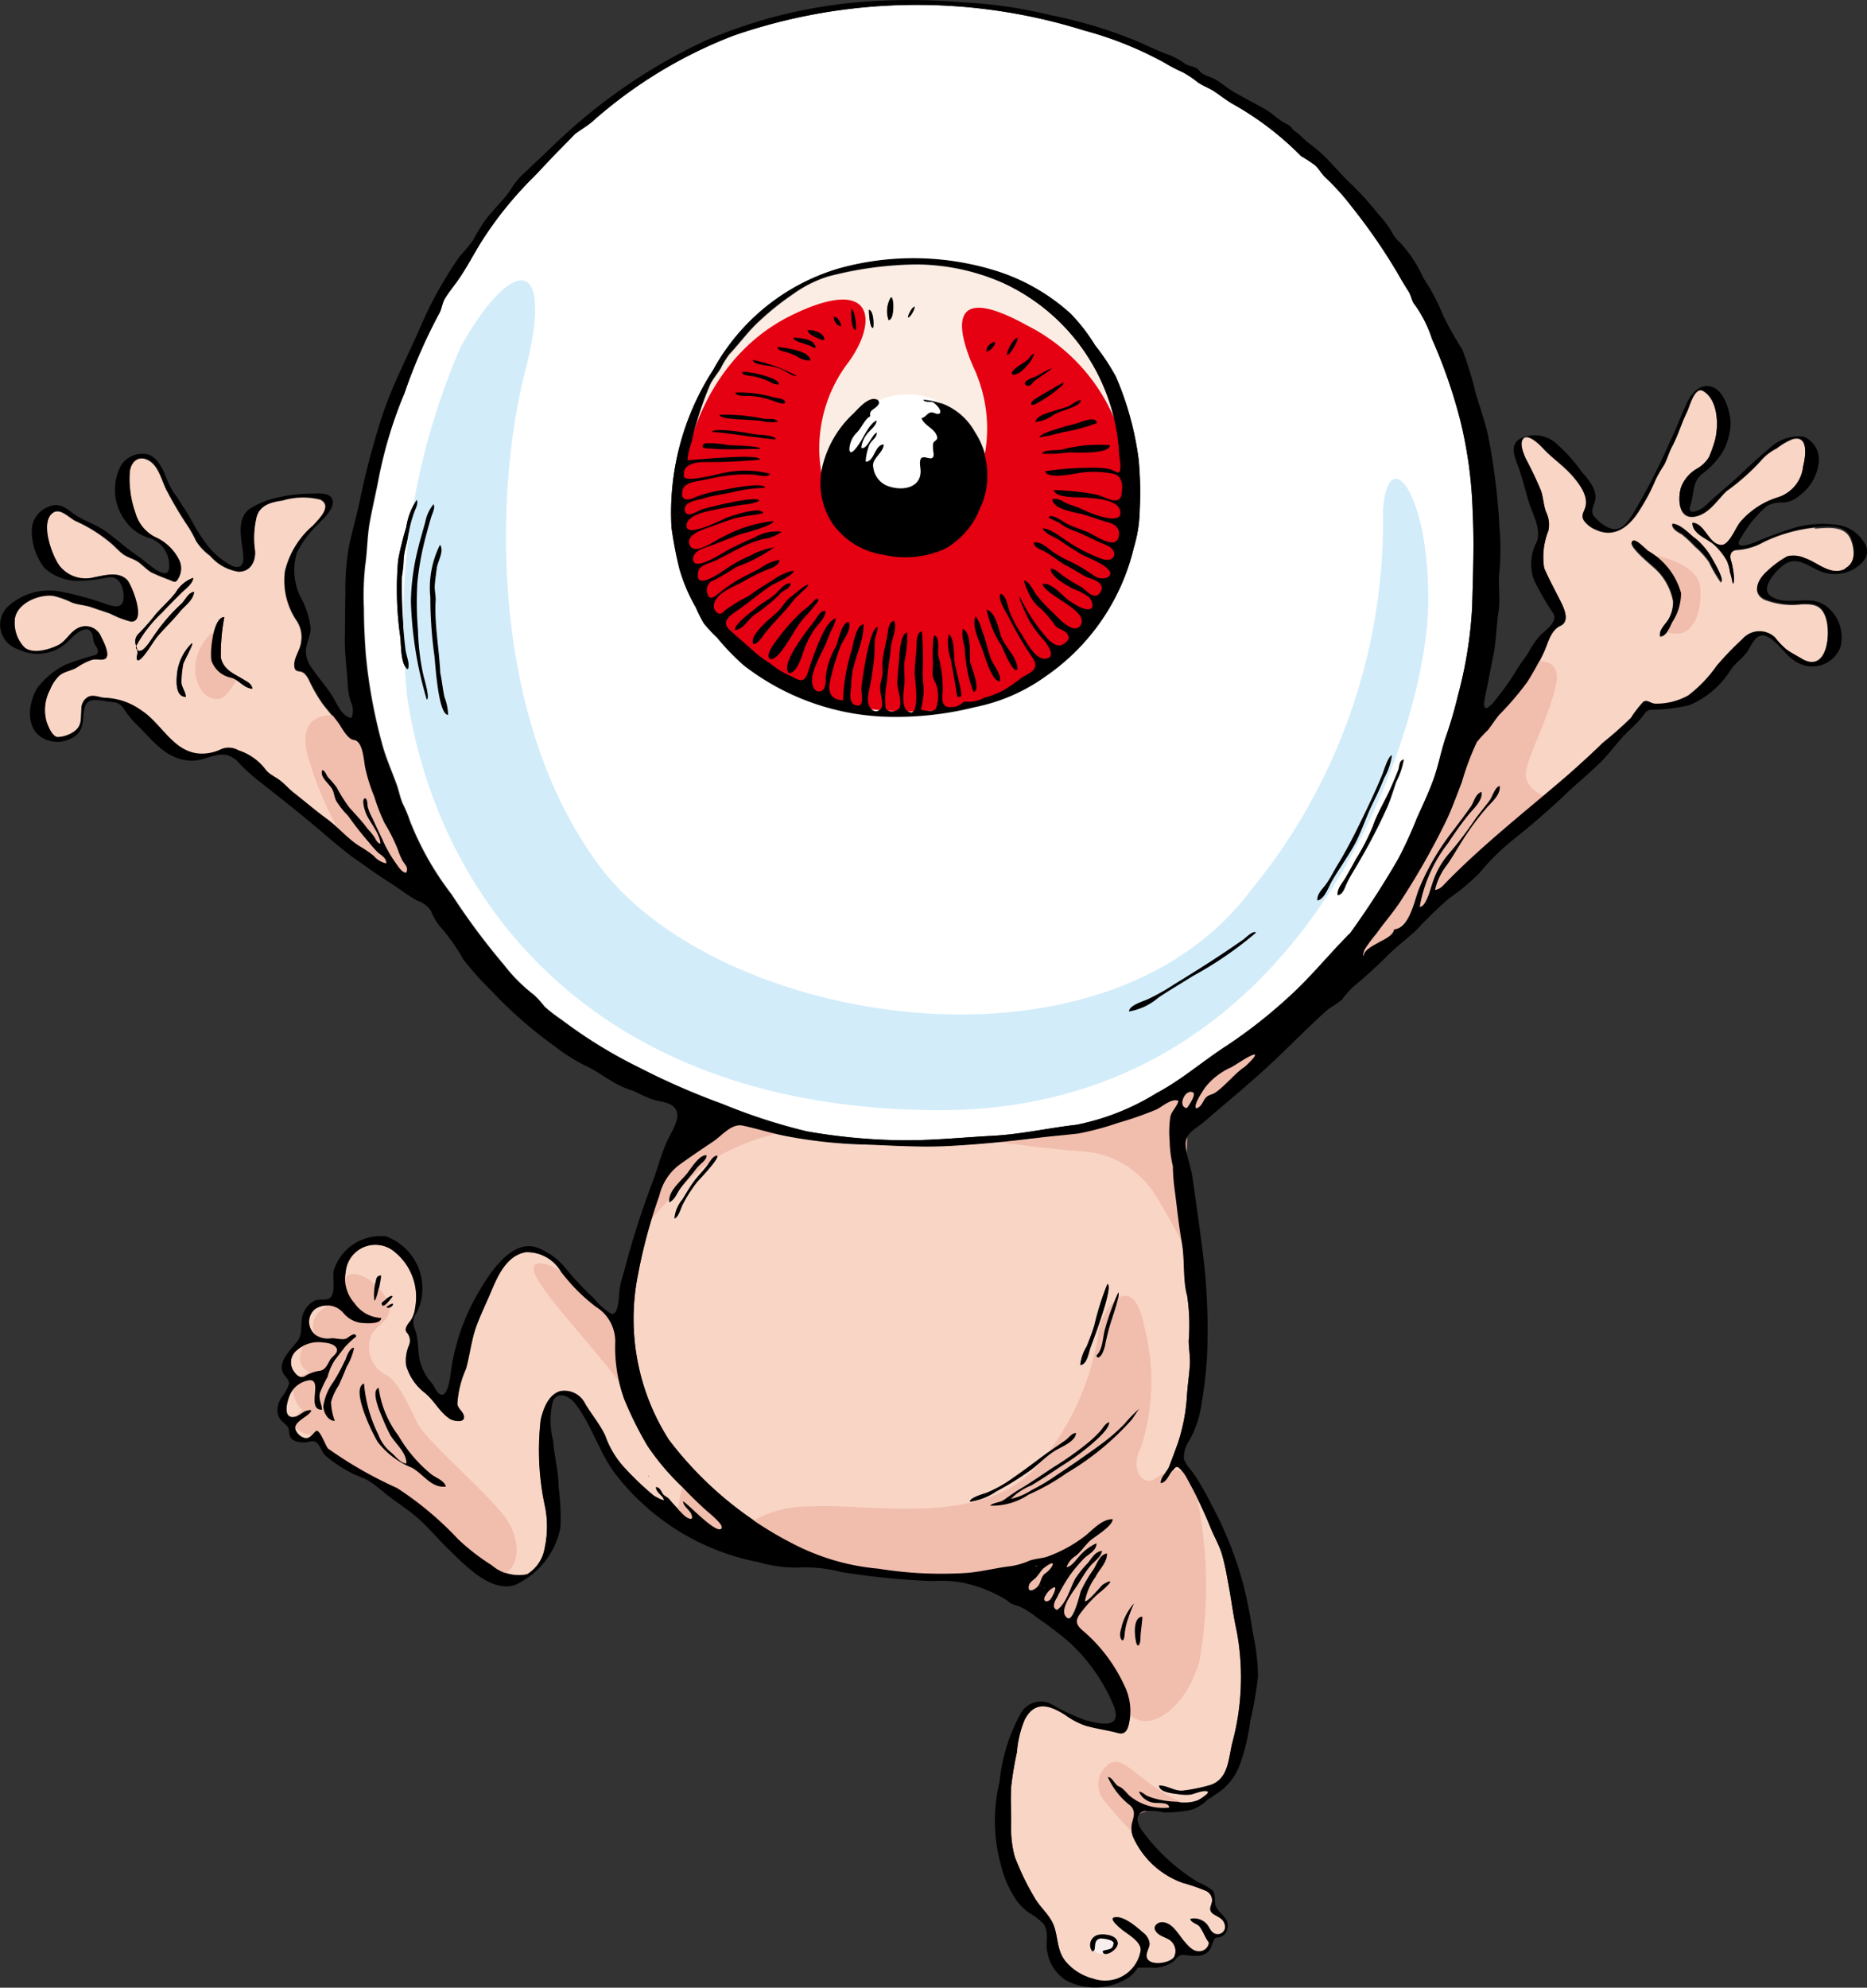 <svg id="icon-original" xmlns="http://www.w3.org/2000/svg" xmlns:xlink="http://www.w3.org/1999/xlink" width="42" height="44.698" viewBox="0 0 42 44.698">
  <rect x="0" y="0" width="42" height="44.698" fill="#333333" stroke="none"/>
  <defs>
    <clipPath id="clip-path">
      <rect id="Rectangle_203" data-name="Rectangle 203" width="42" height="44.698" fill="none"/>
    </clipPath>
  </defs>
  <g id="Group_2321" data-name="Group 2321">
    <g id="Group_2320" data-name="Group 2320" clip-path="url(#clip-path)">
      <path id="Path_4667" data-name="Path 4667" d="M174.1,152.422c-.148.073-.282.171-.425.253a1.537,1.537,0,0,0-.587.46c-.046.074-.275.394-.2.468.1-.024.141-.128.191-.207.066-.105.161-.09.252-.155.225-.161.4-.39.622-.556.071-.053.436-.4.149-.263" transform="translate(-145.967 -128.675)" fill="#e51373"/>
      <path id="Path_4668" data-name="Path 4668" d="M171.056,158.17c.037-.04.219-.312.136-.352-.183-.087-.354.332-.136.352" transform="translate(-144.351 -133.249)" fill="#e51373"/>
      <path id="Path_4669" data-name="Path 4669" d="M151.226,229.419a.421.421,0,0,0-.2.205c-.038.1.022.141.106.084.047-.032.186-.321.1-.289" transform="translate(-127.512 -193.716)" fill="#e51373"/>
      <path id="Path_4670" data-name="Path 4670" d="M182.232,151.834a.03.03,0,0,1,0-.009.008.008,0,0,0,0,.009" transform="translate(-153.874 -128.199)" fill="#e51373"/>
      <path id="Path_4671" data-name="Path 4671" d="M103.841,161.043a4.286,4.286,0,0,1-.044-.554,2.816,2.816,0,0,1-.073-.578,2.31,2.31,0,0,1,.017-.543c.034-.13.15-.22.182-.35-.152-.078-.38.142-.511.2a8.026,8.026,0,0,1-.858.284,6.451,6.451,0,0,1-.884.237c-.309.042-.621.065-.931.1-.664.085-1.327.148-2,.182-.628.033-1.238-.009-1.863-.033a10.646,10.646,0,0,1-1.89-.211c-.292-.064-.579-.153-.871-.215-.251-.053-.467.224-.66.354-.261.176-.523.352-.779.537a1.211,1.211,0,0,0-.437.684,11.893,11.893,0,0,0-.485,1.8,5.051,5.051,0,0,0,.7,3.695,8.163,8.163,0,0,0,2.923,2.4,5.138,5.138,0,0,0,1.786.494,8.927,8.927,0,0,0,1.921.1c.353-.017.689-.112,1.038-.154a1.617,1.617,0,0,0,.431-.122c.136-.057.288-.053.426-.1a3.1,3.1,0,0,0,.833-.458c.182-.14.376-.376.626-.38,0,.158-.412.4-.51.486-.114.105-.2.244-.321.339a.469.469,0,0,0-.205.253c.093,0,.222-.174.277-.236a1.088,1.088,0,0,1,.395-.3c0,.158-.164.24-.269.328a3.508,3.508,0,0,0-.325.383,3.945,3.945,0,0,0-.3.517c-.048.076-.123.231.008.27.216-.159.285-.472.406-.7a2.339,2.339,0,0,1,.287-.357c.087-.106.16-.256.315-.268-.021.143-.188.245-.273.35-.114.14-.195.3-.3.449-.089.128-.436.566-.2.711.131.082.279-.555.295-.6a2.922,2.922,0,0,1,.291-.5c.075-.118.138-.333.3-.354.006.206-.176.357-.26.53a1.351,1.351,0,0,0-.237.548c.089,0,.345-.322.4-.375.024-.021.243-.146.143-.019a1.775,1.775,0,0,1-.23.21,2.882,2.882,0,0,0-.426.468c-.12.167-.071.261.081.386a3.588,3.588,0,0,1,.909,1.2,1.293,1.293,0,0,1,.136.752c-.025.16-.052.4-.266.34-.242-.068-.492-.1-.734-.165a1.767,1.767,0,0,1-.451-.238c-.355-.225-.685-.335-.915.1a2.328,2.328,0,0,0-.176.735,7.546,7.546,0,0,0-.129.772c-.018.281,0,.562,0,.844a2.441,2.441,0,0,0,.079.732,5.775,5.775,0,0,0,.432.9c.128.239.374.423.458.681.093.286.064.56.274.8a1.194,1.194,0,0,0,.6.366.811.811,0,0,0,1.071-.64c.011-.189-.274-.355-.4-.45-.038-.028-.313-.248-.209-.282.2-.066.515.207.656.332a.363.363,0,0,1,.152.249c0,.109-.107.228-.055.336.085.177.516.108.608-.033a.309.309,0,0,0-.161-.418c-.082-.044-.223-.1-.265-.187s.058-.176.153-.175c.236,0,.373.285.507.437.077.088.179.21.306.215a.218.218,0,0,0,.242-.2c-.087-.109-.127-.246-.21-.357-.053-.072-.176-.079-.21-.168a.377.377,0,0,1,.376.12c.068.086.1.209.225.22a.167.167,0,0,0,.175-.222c-.04-.139-.149-.163-.256-.234-.142-.095-.023-.2-.028-.32a.247.247,0,0,0-.137-.2,4.287,4.287,0,0,0-.524-.18,1.932,1.932,0,0,1-1.1-.995.539.539,0,0,1-.034-.385c.042-.14.065-.255-.051-.364a1.649,1.649,0,0,1-.5-.637c.1,0,.157.174.246.21.106.043.168.144.251.218a1.2,1.2,0,0,0,.882.259c0-.127-.248-.1-.326-.107a.427.427,0,0,1-.353-.25c.076,0,.137.071.2.1a1.619,1.619,0,0,0,.206.066,2.048,2.048,0,0,0,.459.06.77.77,0,0,0,.466-.031c.027-.012.292-.174.208-.2-.11-.036-.291.061-.4.074a1.045,1.045,0,0,1-.258-.013c-.1-.014-.426-.041-.426-.191.194,0,.365.147.562.112a3.722,3.722,0,0,0,.6-.126c.386-.137.4-.564.475-.914a5.667,5.667,0,0,0,.109-2.538c-.089-.4-.133-.8-.214-1.2a5,5,0,0,0-.125-.555c-.065-.2-.169-.38-.249-.572a9.877,9.877,0,0,0-.532-1.115.877.877,0,0,0-.169-.229c-.077-.069-.1,0-.155.051-.082.081-.133.271-.267.282,0-.152.143-.241.192-.373.064-.169.128-.339.19-.509a4.182,4.182,0,0,0,.211-1.117c.015-.215.046-.428.063-.643.014-.191-.027-.373-.025-.561a4.452,4.452,0,0,0-.042-1.048c-.086-.38-.04-.774-.107-1.157s-.107-.773-.157-1.16m-11.374.251c-.032-.257.271-.479.412-.663.079-.1.269-.417.428-.394,0,.117-.141.184-.2.266-.126.166-.266.321-.394.485-.076.1-.121.254-.243.307m.625-.459a3.2,3.2,0,0,0-.328.507c-.04.071-.1.3-.185.316a.758.758,0,0,1,.175-.42c.086-.136.164-.277.259-.406s.224-.249.319-.385c.051-.072.108-.19.206-.2.066.054-.413.551-.446.591m9.452,17.1c.032.17-.329.362-.336.2.076-.048.225-.018.238-.147.062-.106-.224-.143-.274-.138-.21.018-.074.286-.2.286a.231.231,0,0,1,.112-.357c.13-.034.424-.007.455.161m.021-14.614c.053.027-.159.636-.178.7-.041.14-.075.281-.108.423a.779.779,0,0,1-.087.268c-.028.041-.1.117-.117.023.149-.14.14-.407.193-.591a5.318,5.318,0,0,1,.3-.824m-.711,1.215c.062-.158.126-.316.174-.479a6.169,6.169,0,0,1,.292-.925c.142.051-.326,1.278-.378,1.415-.042.111-.076.394-.231.406a.976.976,0,0,1,.143-.417m-2.25,3.289a2.914,2.914,0,0,0,.609-.346c.263-.18.514-.376.772-.564.128-.093.259-.18.388-.271.068-.048.147-.165.239-.165,0,.178-.31.305-.436.379-.227.132-.407.332-.621.483a6.533,6.533,0,0,1-.737.454,1.409,1.409,0,0,1-.594.232c0-.094.314-.177.38-.2m1.8-.447a4.905,4.905,0,0,1-.856.484,1.466,1.466,0,0,1-.869.249c.077-.072.22-.067.311-.129.119-.081.231-.166.355-.24.268-.159.523-.34.784-.51a6.888,6.888,0,0,0,.736-.521,2.563,2.563,0,0,0,.308-.293c.053-.064.1-.159.187-.184,0,.155-.278.389-.383.482a5.265,5.265,0,0,1-.666.488c-.236.151-.468.313-.709.455a1.343,1.343,0,0,0-.455.3,1.4,1.4,0,0,0,.471-.2,4.326,4.326,0,0,0,.557-.333q.506-.333.994-.691a4.07,4.07,0,0,0,.541-.47,3.054,3.054,0,0,1,.324-.332c-.005,0-.142.209-.162.235a6.1,6.1,0,0,1-1.468,1.207m1.383,3.276a1.384,1.384,0,0,0-.077.365c0,.019-.017.155-.064.11-.075-.073-.031-.212,0-.3a1.27,1.27,0,0,1,.281-.527c.008-.014.015-.024.02-.024s-.013.016-.02.024a3.369,3.369,0,0,0-.136.349m.273.452c0,.087-.047.242-.1.071-.038-.128-.075-.566.141-.566-.005.167-.04.327-.044.5" transform="translate(-77.407 -134.259)" fill="#f9d5c5"/>
      <path id="Path_4672" data-name="Path 4672" d="M182.254,151.822h0" transform="translate(-153.893 -128.196)" fill="#e51373"/>
      <path id="Path_4673" data-name="Path 4673" d="M108.388,42.927a2.191,2.191,0,0,0-.73-.024c-.122.019-.766.158-.8-.033a6.824,6.824,0,0,1,1.218-.076,1.1,1.1,0,0,1,.281.044c.026.008.129.073.16.056.071-.038.014-.338.006-.4a4.51,4.51,0,0,0-2.633-3.872,4.883,4.883,0,0,0-1.931-.411,8.1,8.1,0,0,0-2,.273,2.762,2.762,0,0,0-.788.4,6.1,6.1,0,0,0-.749.6c-.249.225-.442.5-.671.742a1.821,1.821,0,0,0-.2.324c-.075.122-.171.23-.235.359a7.213,7.213,0,0,0-.314.888c-.047.139-.056.286-.095.426a1.594,1.594,0,0,0-.091.4c.166-.007,1.632-.16,1.632-.014a12.019,12.019,0,0,1-1.239.055c-.2,0-.526.044-.468.327.03.146.839-.088.979-.1a2.224,2.224,0,0,1,.952.036c-.034.094-.268.03-.336.022a2.956,2.956,0,0,0-.673.026c-.2.027-.4.082-.608.115-.136.022-.33.067-.356.231-.03.193.1.215.243.152a2.991,2.991,0,0,1,.676-.183c.088-.015.9-.191.948-.048a3.43,3.43,0,0,0-.737.1c-.217.048-.431.071-.645.138-.136.043-.45.065-.426.269s.291.006.4-.027c.143-.044,1.272-.328,1.272-.183a1.126,1.126,0,0,1-.37.083c-.188.031-.377.06-.564.1-.171.036-.749.125-.7.4.038.223.758-.15.887-.2s.8-.277.832-.108c-.227.052-.458.061-.682.129-.171.052-.337.116-.5.177-.142.051-.526.159-.481.372.068.321.587-.068.736-.134a3.183,3.183,0,0,1,1.162-.369c0,.114-.716.285-.785.311-.232.087-.457.186-.692.265-.137.045-.348.113-.331.3.025.263.657-.156.756-.209a6.756,6.756,0,0,1,.621-.293.965.965,0,0,1,.613-.133.838.838,0,0,1-.409.164,2.528,2.528,0,0,0-.583.23c-.2.1-.4.217-.607.3-.1.037-.249.081-.275.2-.105.479.554-.01.652-.076a2.788,2.788,0,0,1,.517-.28,1.613,1.613,0,0,1,.538-.185,3.725,3.725,0,0,1-.861.445,5.179,5.179,0,0,1-.49.29.229.229,0,0,0-.162.25c.023.165.1.183.214.088a4.675,4.675,0,0,1,.413-.3c.181-.114.377-.2.565-.3a1.059,1.059,0,0,1,.44-.195c0,.134-.207.2-.306.233a4.825,4.825,0,0,0-.565.287c-.2.1-.544.227-.6.474a.182.182,0,0,0,.1.213c.066.029.124-.046.164-.084a3.677,3.677,0,0,1,.5-.3,6.547,6.547,0,0,1,.567-.371,1.182,1.182,0,0,1,.462-.21c0,.117-.441.289-.519.342-.241.165-.464.353-.7.521-.16.113-.449.266-.223.474.2.18.4.352.6.53a3.361,3.361,0,0,0,.33.234,1.628,1.628,0,0,0,.361.233c.2.079.361.261.459-.016a7.985,7.985,0,0,1,.277-.757c.081-.171.172-.405.356-.49,0,.133-.116.285-.156.412a3.5,3.5,0,0,1-.18.4c-.087.191-.274.548-.158.753a.129.129,0,0,0,.231.018.432.432,0,0,0,.04-.243,1.716,1.716,0,0,1,.232-.711c.049-.115.125-.536.285-.552.082.153-.12.4-.178.536a4.853,4.853,0,0,0-.24.8c-.055.242.022.418.291.427a4.407,4.407,0,0,1,.2-1.146c.027-.111.1-.563.264-.563,0,.463-.283.864-.278,1.333,0,.137-.079.418.082.48.239.093.133-.265.146-.39.017-.165.178-1.359.366-1.359,0,.1-.055.192-.063.291s0,.189-.008.284a6.138,6.138,0,0,1-.084.653c-.024.177-.123.422-.013.585a.142.142,0,0,0,.268-.051c.012-.142-.05-.278-.044-.419,0-.108.045-.21.055-.317s-.005-.187,0-.283c.021-.2.085-.4.114-.6.013-.091.026-.272.148-.284.065.192-.059.4-.076.594-.023.252-.074.5-.084.754a1.941,1.941,0,0,0-.035.607c.044.13.283.1.32-.021.05-.166-.066-.4-.056-.576.008-.144.022-.288.036-.432.011-.116.022-.645.189-.666a2.793,2.793,0,0,1-.063.656c-.021.164.012.321,0,.483s-.1.611.129.659.1-.811.1-.878c0-.214.038-.426.043-.64,0-.094,0-.277.12-.309a7.617,7.617,0,0,1,.016.937c0,.152.027.3.024.455a3.212,3.212,0,0,1-.062.38c.1,0,.265.063.339-.033a.859.859,0,0,0,0-.555.862.862,0,0,1-.075-.178,2.6,2.6,0,0,1,.006-.285,3.124,3.124,0,0,1,.021-.623c.143,0,.084.362.1.447a3.031,3.031,0,0,1,.1.8c-.017.181-.041.4.212.36a.362.362,0,0,0,.213-.076.112.112,0,0,1,.112-.041.721.721,0,0,0,.395-.09,1.988,1.988,0,0,0,.427-.163,4.14,4.14,0,0,0,.363-.246c.179-.149.483-.191.312-.472a7.61,7.61,0,0,1-.54-.915c-.044-.1-.288-.439-.186-.544.134.048.159.3.2.418a3.065,3.065,0,0,0,.27.5c.1.156.3.555.519.544.272-.012.066-.308-.007-.4a2.81,2.81,0,0,1-.322-.424c-.027-.049-.285-.553-.229-.563a3.886,3.886,0,0,0,.6.913c.074.086.214.212.34.164.063-.024.2-.127.142-.209-.038-.136-.219-.128-.294-.231a2.481,2.481,0,0,0-.309-.367.846.846,0,0,1-.26-.313,1.612,1.612,0,0,1-.131-.328c.109,0,.224.246.28.321a3.149,3.149,0,0,0,.361.389c.113.11.465.519.623.309.247-.327-.785-.679-.845-.935.182-.065.445.262.575.354.112.078.351.254.5.2.1-.036.012-.219-.033-.265a1.321,1.321,0,0,0-.345-.181c-.148-.08-.507-.262-.518-.454.073-.025.221.115.274.152a3.724,3.724,0,0,0,.386.239c.1.055.2.177.305.209s.234-.143.166-.241c-.081-.117-.237-.13-.354-.192-.161-.085-.309-.193-.476-.266-.154-.094-.293-.211-.452-.3-.07-.037-.227-.088-.227-.187.137-.048.3.108.4.183a2.391,2.391,0,0,0,.424.239,3.968,3.968,0,0,1,.506.3.326.326,0,0,0,.325.059c.3-.175-.49-.468-.56-.509-.183-.106-.359-.224-.535-.342-.107-.072-.3-.131-.36-.254.18,0,.426.216.573.3a3.486,3.486,0,0,0,.781.393c.286.082.36-.2.087-.312-.232-.1-.458-.217-.692-.312a1.217,1.217,0,0,1-.338-.168c-.084-.07-.2-.078-.278-.156.081-.078.307.09.377.13.177.1.382.147.565.238.129.064.557.356.632.093.053-.187-.059-.3-.227-.34-.2-.054-.4-.135-.6-.188-.162-.043-.644-.107-.663-.331.121-.042.244.06.349.1s.207.068.308.115a3.145,3.145,0,0,0,.347.142c.133.044.6.186.519-.113-.066-.245-.573-.264-.774-.284-.14-.014-.677.022-.715-.168a5.734,5.734,0,0,1,.948.1c.178.03.511.288.579,0,.04-.168.03-.424-.183-.461m-2.674-2.978.007.049c-.059.077-.087.156-.2.168a.234.234,0,0,1,.189-.217m-1.807-.791c0,.069-.094.235-.147.245,0-.064.1-.24.147-.245m-.538-.2c.036-.05.052.1.054.113.007.082.012.375-.1.387a.613.613,0,0,1,.043-.5m-.484.268c.1.035.108.321.091.406-.071.025-.1-.346-.091-.406m-.392-.014c.08.027.112.39.1.469-.108,0-.114-.394-.1-.469m-.231.385-.042-.007a.229.229,0,0,1-.126-.21c.1.008.157.133.168.217m-.378.3a.147.147,0,0,1-.049.007c-.086-.031-.329-.117-.329-.224.128,0,.368.056.378.217m-.2.182a.129.129,0,0,0-.049.007c-.064-.086-.455-.13-.455-.231.139,0,.495.022.5.224m-.112.287a.48.48,0,0,1-.288-.084,1.488,1.488,0,0,0-.336-.126c-.056-.021-.118-.022-.119-.1.169.028.72.078.742.308m-.713.531c0,.028-.139-.02-.141-.02a1.56,1.56,0,0,0-.449-.16c-.05-.006-.237-.015-.237-.092.1-.035.849.127.827.272m-1.5,1.452c-.022,0-.228-.007-.21-.059s.055-.061.115-.062a2,2,0,0,1,.426.036c.082.018.756.014.756.091-.368,0-.719.025-1.088-.006m0-.369c.018-.126.852.021.924.039s.511.019.511.119c-.139.013-1.43-.2-1.436-.158m1.1-.26c-.118-.009-.237-.015-.355-.024-.065,0-.564-.011-.568-.111a4.309,4.309,0,0,1,.994.091c.066.015.3-.023.308.07a.991.991,0,0,1-.379-.026m.241-.464a1.842,1.842,0,0,0-.5-.094c-.057,0-.3.019-.3-.074a2.76,2.76,0,0,1,.854.105c.055.016.267.032.271.111s-.28-.037-.318-.048m.282-.659a1.339,1.339,0,0,0-.3-.1c-.071-.012-.4-.033-.4-.14a3.78,3.78,0,0,1,.987.357c-.061.042-.232-.088-.29-.113m-1.1,5.834c-.04-.119.378-.419.452-.484.142-.123.314-.206.454-.329.1-.09.188-.239.341-.244,0,.142-.186.153-.245.252a3.93,3.93,0,0,1-.578.467c-.131.1-.245.32-.424.338m.394.249c0-.122.129-.253.205-.337.109-.12.24-.215.357-.327s.187-.268.32-.352c.045-.028.362-.321.37-.242-.1.13-.243.218-.343.35-.223.294-.507.536-.717.84-.02.029-.194.23-.192.067m.589.284c-.034.039-.153.162-.212.1-.085-.082.088-.315.138-.383a4.564,4.564,0,0,1,.6-.682,1.937,1.937,0,0,0,.224-.192c.024-.029.129-.151.133-.045a3.636,3.636,0,0,1-.259.315c-.26.26-.389.61-.628.883m.8-.549a2.191,2.191,0,0,0-.21.395c-.06.155-.15.558-.353.588-.243-.191.481-1.055.581-1.2.058-.083.114-.2.231-.21,0,.17-.164.294-.249.425m3.248,1.519c-.048,0-.053-.15-.059-.182-.039-.225-.08-.45-.121-.675a1.111,1.111,0,0,1-.046-.555c.126.067.12.466.126.588.038.23.107.453.147.683.009.049.036.145-.048.141m-.294-3.337a2.16,2.16,0,0,1-1.376.143,1.723,1.723,0,0,1-1.165-.705,1.652,1.652,0,0,1-.24-1.228,2.376,2.376,0,0,1,.706-1.241c.106-.1.336-.391.519-.317s-.071.212-.105.244a.133.133,0,0,0-.028.127.381.381,0,0,0-.1.087c-.07.085-.117.186-.191.269a.556.556,0,0,0-.18.4c.026.188.246-.174.267-.212.071-.121.206-.391.342-.448,0,.1-.105.183-.167.252a.623.623,0,0,0-.176.364c.134.049.236-.3.35-.343,0,.12-.125.175-.167.276a1.2,1.2,0,0,0-.085.375c.2.011.2-.375.406-.385,0,.187-.275.317-.235.506a.515.515,0,0,0,.284.411c.343.151.845.073.776-.395s.3-.032.3-.307a.959.959,0,0,1-.014-.229c.021-.083.121-.067.085-.177-.059-.181-.278-.23-.345-.4.1-.013.136-.138.238-.128.046,0,.16.071.183,0s-.111-.206-.177-.236c-.034,0-.2.006-.2-.049a1.419,1.419,0,0,1,1.15.731,1.775,1.775,0,0,1,.153,1.65,1.793,1.793,0,0,1-.8.967m.629,3.22a2.571,2.571,0,0,1-.171-.709c-.026-.114-.015-.232-.041-.347a.866.866,0,0,1-.033-.359c.2.061.159.584.168.742.024.094.253.65.077.672m.6-.231c-.19,0-.351-.6-.4-.73-.07-.188-.247-.533-.145-.734a1.026,1.026,0,0,1,.14.315c.085.2.123.423.2.63.057.156.236.345.207.518m.019-1.029c.088.259.371.471.373.756-.1.1-.334-.486-.356-.533a2.246,2.246,0,0,1-.337-.812c.193.036.269.438.32.589m.135-6.31c0-.1.132-.372.238-.392.031.056-.166.392-.238.392m.142.434c-.114-.027.1-.176.127-.2.064-.045.134-.082.194-.132s.082-.124.146-.139c-.006.132-.321.5-.467.469m.272.18c.042-.072.164-.1.235-.134.046-.019.36-.214.365-.179-.124.1-.249.176-.378.266-.052.036-.082.126-.157.12-.034,0-.094-.026-.066-.073m.2.38c.052-.037.65-.389.654-.379.014.032-.047.084-.067.1a2.922,2.922,0,0,1-.565.386c-.141.058-.1-.049-.022-.106m.02.5c.029-.147.316-.214.433-.251.1-.031.2-.056.294-.092s.188-.139.288-.147c.016.048-.032.081-.07.105-.167.1-.371.128-.539.23a.8.8,0,0,1-.406.155m.091.347c.031-.085.354-.167.435-.2.143-.052.292-.075.435-.122.082-.026.411-.171.425,0a3.981,3.981,0,0,1-.776.207,3.715,3.715,0,0,1-.52.113m.063.367c0-.088.379-.073.441-.089a3.2,3.2,0,0,1,1.085-.1c0,.209-.8.161-.924.161a2.9,2.9,0,0,1-.6.028" transform="translate(-83.337 -32.262)" fill="#fcede4"/>
      <path id="Path_4674" data-name="Path 4674" d="M195.415,125.635h0s0-.007,0,0" transform="translate(-165.006 -106.081)" fill="#e51373"/>
      <path id="Path_4675" data-name="Path 4675" d="M195.378,125.706a.075.075,0,0,0,0-.012.037.037,0,0,0,0,.012" transform="translate(-164.974 -106.134)" fill="#e51373"/>
      <path id="Path_4676" data-name="Path 4676" d="M182.256,151.882l0,0s0,0,0,0a.015.015,0,0,0,0,0" transform="translate(-153.892 -128.247)" fill="#e51373"/>
      <path id="Path_4677" data-name="Path 4677" d="M150.94,229.555v0l0,0c0,.02,0,.02,0,0" transform="translate(-127.449 -193.83)" fill="#e51373"/>
      <path id="Path_4678" data-name="Path 4678" d="M10.691,75.065a3.779,3.779,0,0,0-.3-.6,4.466,4.466,0,0,1-.233-.6,3.913,3.913,0,0,1-.194-.606c-.042-.16-.047-.639-.267-.663-.14-.016-.266-.273-.337-.372-.113-.16-.241-.3-.361-.458a3.581,3.581,0,0,1-.308-.54c-.045-.083-.1-.17-.2-.182-.074-.009-.113-.026-.123-.107-.024-.191.13-.362.151-.549a.67.67,0,0,0-.094-.476,1.612,1.612,0,0,1-.269-1.122,1.939,1.939,0,0,1,.627-1.019c.117-.13.455-.443.17-.591A1.616,1.616,0,0,0,8.1,67.2c-.251.035-.5.1-.582.36a2.006,2.006,0,0,0-.038.782c.013.236-.1.461-.368.458a1.049,1.049,0,0,1-.638-.356,1.208,1.208,0,0,1-.319-.338,2.705,2.705,0,0,0-.209-.37,7.933,7.933,0,0,1-.428-.723c-.135-.227-.183-.578-.428-.715-.226-.126-.4.027-.428.261a2.3,2.3,0,0,0,.125.921.881.881,0,0,0,.436.543,1.1,1.1,0,0,1,.557.536.43.43,0,0,1-.014.375c-.06.112-.076.112-.2.053a4.356,4.356,0,0,1-.424-.176c-.1-.064-.182-.154-.28-.225s-.227-.1-.33-.168-.2-.186-.3-.267a3.356,3.356,0,0,0-.767-.482c-.145-.058-.347-.307-.517-.2-.334.206-.021,1.021.147,1.222a.746.746,0,0,0,.769.24c.236-.045.55-.139.74.063.1.11.441.96.083.927a2.171,2.171,0,0,1-.464-.179l-.436-.147c-.137-.046-.285-.05-.42-.1a2.16,2.16,0,0,0-.406-.148c-.34-.056-.889.181-.889.579a.79.79,0,0,0,.219.581c.191.164.554.054.751-.045s.281-.322.48-.4a.375.375,0,0,1,.491.2c.042.086.247.463.073.508-.089.023-.181-.016-.281.016a1.364,1.364,0,0,0-.319.162c-.131.084-.3.091-.416.2a.894.894,0,0,0-.2.306.978.978,0,0,0-.078.733c.038.1.133.347.261.337a.721.721,0,0,0,.318-.1c.232-.141.187-.307.206-.538a.293.293,0,0,1,.157-.27c.129-.051.258.027.387.027a1.5,1.5,0,0,1,.805.285c.47.309.723.963,1.35.972a1,1,0,0,0,.439-.1.436.436,0,0,1,.393.026,1.239,1.239,0,0,1,.6.42c.081.117.221.165.329.252s.206.2.319.284c.246.192.479.395.733.579s.457.433.72.606a2.947,2.947,0,0,1,.34.23.5.5,0,0,0,.283.171c0-.118-.1-.176-.182-.238a2.4,2.4,0,0,1-.2-.224,7.57,7.57,0,0,1-.48-.611,1.842,1.842,0,0,1-.266-.334c-.043-.084-.047-.184-.092-.267-.06-.111-.3-.281-.217-.427.065.023.087.12.128.167a2.278,2.278,0,0,1,.187.218,3.893,3.893,0,0,0,.283.452c.139.157.287.307.41.478a1.713,1.713,0,0,1,.16.194c.031.06.063.132.135.151,0-.207-.226-.47-.309-.649-.023-.05-.14-.373-.027-.373.051.041.042.127.05.184a1.091,1.091,0,0,0,.106.261c.076.167.157.331.234.5a2.86,2.86,0,0,0,.289.507c.054.074.132.208.231.224.057-.1-.044-.185-.09-.264a1.769,1.769,0,0,1-.1-.239M5.925,71.611c-.226,0-.211-.335-.2-.486a1.129,1.129,0,0,1,.336-.718c.034.019-.2.427-.2.47a2.549,2.549,0,0,0-.039.4c.006.119.094.212.1.33M5.8,69.69c-.144.178-.309.336-.461.507s-.241.361-.385.522c-.081.091-.156.108-.121-.043a.3.3,0,0,0,0-.121.083.083,0,0,1-.021-.091.236.236,0,0,1,.054-.272,4.935,4.935,0,0,0,.39-.445c.145-.167.316-.31.449-.488a.738.738,0,0,1,.388-.322c0,.12-.177.251-.255.327-.15.147-.3.3-.443.451a3.017,3.017,0,0,0-.583.749c.008.03.015.06.021.091a.07.07,0,0,0,.021.014c.116.079.312-.28.371-.351a4.008,4.008,0,0,1,.575-.671c.11-.083.164-.271.315-.294-.021.19-.2.3-.313.438m1.134,1.49a.588.588,0,0,1-.424-.362c-.055-.139.02-1,.282-1a4.468,4.468,0,0,0-.078.909c.056.278.3.366.52.5.081.049.179.1.189.2-.2-.012-.3-.208-.488-.25" transform="translate(-1.748 -55.941)" fill="#f9d5c5"/>
      <path id="Path_4679" data-name="Path 4679" d="M50.853,185.941c-.183-.167-.355-.333-.525-.514a5.516,5.516,0,0,1-.791-.932,7.921,7.921,0,0,1-.527-1.06,3.436,3.436,0,0,1-.2-1.239.913.913,0,0,0-.438-.833,4.106,4.106,0,0,1-.787-.794.881.881,0,0,0-.79-.431c-.43.074-.632.533-.782.891-.113.27-.247.534-.343.811-.1.3-.135.619-.22.922a2.265,2.265,0,0,0-.194.784c.014.118.126.169.147.275.035.173-.245.11-.314.065-.245-.161-.357-.427-.582-.6a1.2,1.2,0,0,1-.4-.6.882.882,0,0,1,.056-.437.273.273,0,0,0-.046-.311c-.061-.093.04-.2.091-.265a.639.639,0,0,0,.1-.284,1.3,1.3,0,0,0-.437-1.239.672.672,0,0,0-1.127.424.839.839,0,0,0,.2.712.766.766,0,0,0,.6.332c0,.146-.337.12-.422.114a.621.621,0,0,1-.434-.232.487.487,0,0,0-.639-.079.374.374,0,0,0-.007.56.487.487,0,0,0,.372.088c.1-.007.267.053.354,0,.042-.023.192-.162.215-.042a2.811,2.811,0,0,0-.253.234c-.075.1-.153.2-.23.3a1.283,1.283,0,0,0-.162.375,2.789,2.789,0,0,0-.173.363c-.034.146.042.239.048.377-.381,0,.062-.753-.333-.655a.575.575,0,0,0-.382.3c-.051.105-.185.512.045.523.1,0,.2-.087.28-.132.02-.011.184-.063.138.006-.083.122-.383.217-.35.4a.307.307,0,0,0,.193.191c.132.045.19-.09.272-.154s.218.34.274.393a9.1,9.1,0,0,0,1.548.885,7.33,7.33,0,0,1,1.38,1.156,4.9,4.9,0,0,0,.756.584.924.924,0,0,0,.789.206.846.846,0,0,0,.393-.567,2.315,2.315,0,0,0,.016-.943,5.975,5.975,0,0,1-.1-1.966c.054-.238.17-.56.431-.641a.519.519,0,0,1,.568.283c.143.241.332.462.451.716a2.079,2.079,0,0,0,.408.694,6.8,6.8,0,0,0,.685.656s.246.145.227.085c-.033-.1-.167-.145-.178-.276.073,0,.115.082.143.137s.094.075.144.122a5.207,5.207,0,0,0,.366.39c.066.052.2.12.149-.03-.041-.115-.175-.17-.192-.3.069,0,.8.81.875.588.045-.073-.3-.352-.349-.392m-7.466-4.713a1.173,1.173,0,0,1,.028-.413c.018-.078.02-.149.119-.147,0,.067-.09.56-.147.56m-.624,1.487c-.054.139-.115.283-.178.418a1.271,1.271,0,0,0-.172.374,1.314,1.314,0,0,0,.085.423c-.153,0-.258-.2-.258-.331a1.226,1.226,0,0,1,.221-.539,3.932,3.932,0,0,0,.266-.49c.031-.075.1-.286.2-.286a1.38,1.38,0,0,1-.169.43m1.03-1.578c-.034.042-.242.334-.245.14.028-.025.218-.19.245-.14m.014.168c0,.048-.12.133-.147.056.067-.02.073-.056.147-.056m.429,3.682a1.832,1.832,0,0,1-.77-.578c-.093-.141-.628-1.2-.311-1.318a3.146,3.146,0,0,0,.323,1.15.918.918,0,0,0,.27.387c.109.08.212.251.359.263.012-.248-.263-.454-.371-.658a3.866,3.866,0,0,1-.163-.358c-.043-.107-.278-.618-.089-.685a2.291,2.291,0,0,0,.447,1.079,3.164,3.164,0,0,0,.751.875c.1.072.28.134.315.266-.326.043-.508-.282-.761-.422m5.313.2c0-.052.011,0,0,0" transform="translate(-34.965 -151.98)" fill="#f9d5c5"/>
      <path id="Path_4680" data-name="Path 4680" d="M213.552,66.367l0,0s0,0,0,0,0,0,0,0" transform="translate(-180.32 -56.036)" fill="#e51373"/>
      <path id="Path_4681" data-name="Path 4681" d="M150.325,229.251c0-.006.014-.016.014-.024l0-.007a.087.087,0,0,1-.009.013c0,.006-.006.012-.008.018" transform="translate(-126.932 -193.55)" fill="#e51373"/>
      <path id="Path_4682" data-name="Path 4682" d="M213.566,66.449h0" transform="translate(-180.331 -56.108)" fill="#e51373"/>
      <path id="Path_4683" data-name="Path 4683" d="M213.584,66.391a.029.029,0,0,1,0,.009.008.008,0,0,0,0-.009" transform="translate(-180.347 -56.06)" fill="#e51373"/>
      <path id="Path_4684" data-name="Path 4684" d="M149.952,226.249v0l0,0h0" transform="translate(-126.617 -191.041)" fill="#e51373"/>
      <path id="Path_4685" data-name="Path 4685" d="M149.275,225.924c.05-.135-.2.059-.215.075-.061.067-.106.15-.172.212-.051.047-.128.091-.144.164-.044.209.165.082.22-.007s.059-.19.136-.257a.52.52,0,0,0,.174-.187" transform="translate(-125.593 -190.727)" fill="#e51373"/>
      <path id="Path_4686" data-name="Path 4686" d="M149.741,226.274l.014-.02a.029.029,0,0,0-.014.02" transform="translate(-126.439 -191.046)" fill="#e51373"/>
      <path id="Path_4687" data-name="Path 4687" d="M149.768,226.316l-.027.011s.018,0,.027-.011" transform="translate(-126.439 -191.098)" fill="#e51373"/>
      <path id="Path_4688" data-name="Path 4688" d="M42.373,194.742a.825.825,0,0,1,.334-.114c.118-.027.166-.155.221-.248.041-.069.184-.157.146-.252s-.2-.128-.3-.134a.739.739,0,0,0-.653.228.346.346,0,0,0-.005.432c.061.089.148.158.253.089" transform="translate(-35.503 -163.803)" fill="#f9d5c5"/>
      <path id="Path_4689" data-name="Path 4689" d="M195.6,125.319h0s0-.008,0,0" transform="translate(-165.158 -105.814)" fill="#e51373"/>
      <path id="Path_4690" data-name="Path 4690" d="M204.6,131.359a.03.03,0,0,1,0-.009.008.008,0,0,0,0,.009" transform="translate(-172.759 -110.91)" fill="#e51373"/>
      <path id="Path_4691" data-name="Path 4691" d="M204.619,131.346h0" transform="translate(-172.777 -110.907)" fill="#e51373"/>
      <path id="Path_4692" data-name="Path 4692" d="M76.267,19.026c.132-.291.269-.581.379-.881.119-.325.176-.665.29-.991a9.236,9.236,0,0,0,.262-.9,9.58,9.58,0,0,0,.322-2.006c.018-.7.047-1.412.012-2.11a9.8,9.8,0,0,0-.27-2.039,11.7,11.7,0,0,0-.647-1.872,2.764,2.764,0,0,0-.376-.752c-.082-.091-.089-.218-.154-.32s-.146-.233-.214-.355a12.891,12.891,0,0,0-1.065-1.549,5.272,5.272,0,0,0-.582-.647c-.09-.085-.15-.2-.239-.28a3.211,3.211,0,0,0-.315-.206,6.855,6.855,0,0,0-1.513-1.159c-.151-.084-.286-.193-.429-.289-.12-.081-.258-.128-.378-.208a2.21,2.21,0,0,0-.342-.23,3.425,3.425,0,0,1-.4-.208A8.11,8.11,0,0,0,68.79,1.29a12.621,12.621,0,0,0-7.885.117,10.409,10.409,0,0,0-3.184,1.934c-.118.1-.257.179-.382.273l-.329.336c-.206.2-.4.423-.6.628a8.324,8.324,0,0,0-1.2,1.491c-.179.292-.336.6-.537.877-.089.124-.186.242-.265.372-.065.106-.068.237-.133.343A12.058,12.058,0,0,0,53.5,9.446a9.923,9.923,0,0,0-.568,1.876c-.064.344-.147.684-.209,1.028-.057.316-.055.637-.1.951a6.217,6.217,0,0,0-.032.991c0,.329.017.659.04.987a11.562,11.562,0,0,0,.363,2.026c.083.328.224.631.337.949.05.139.075.288.134.422a2.764,2.764,0,0,1,.157.376,6.73,6.73,0,0,0,.944,1.667A15.278,15.278,0,0,0,55.741,22.3a3.664,3.664,0,0,0,.676.677,2.078,2.078,0,0,1,.241.266,3.592,3.592,0,0,0,.372.287A10.737,10.737,0,0,0,58.763,24.6a16.4,16.4,0,0,0,1.9.831,12.935,12.935,0,0,0,1.892.614,13.261,13.261,0,0,0,2.058.2c.714.015,1.422-.061,2.133-.1.637-.034,1.253-.176,1.885-.248a5.444,5.444,0,0,0,1.8-.712c.562-.3,1.039-.718,1.571-1.062a11.243,11.243,0,0,0,1.382-1.081c.5-.444.915-.968,1.385-1.439a19.554,19.554,0,0,0,1.1-1.69,9.337,9.337,0,0,0,.408-.889M53.524,15.213c.014.109.056.212.07.32,0,.011.005.162-.041.113-.141-.149-.123-.533-.147-.725a7.549,7.549,0,0,1-.047-1.718,6.992,6.992,0,0,1,.183-.74,1.516,1.516,0,0,1,.234-.612c.048.075-.035.216-.058.288a2.892,2.892,0,0,0-.131.5c-.023.176-.088.344-.1.521a3.146,3.146,0,0,1-.043.422,12.146,12.146,0,0,0,.085,1.633M54,16.335a8.6,8.6,0,0,1-.356-2.2,5.109,5.109,0,0,1,.156-1.179c.049-.206.112-.409.167-.614a.9.9,0,0,1,.185-.4c.046.071-.027.21-.049.28-.047.151-.087.3-.128.458a6.562,6.562,0,0,0-.186,1.024,7.668,7.668,0,0,0,.015,1.091,5.16,5.16,0,0,0,.123,1.013c.011.044.151.515.072.529m.173-.984a9.59,9.59,0,0,1-.091-1.312,3.643,3.643,0,0,1,.032-.645,3.657,3.657,0,0,1,.185-.536c.1.129-.05.373-.07.511s-.038.262-.048.393.026.232.019.349c-.03.549.083,1.092.105,1.639.04.177.053.358.093.535a1.217,1.217,0,0,1,.082.4c-.227,0-.287-1.172-.309-1.33m13.795.43a4.1,4.1,0,0,1-1.637.723,7.3,7.3,0,0,1-2.006.214,5.518,5.518,0,0,1-3.189-1.154,5.391,5.391,0,0,1-.6-.622,3.321,3.321,0,0,1-.3-.322,3.207,3.207,0,0,1-.18-.359,3.827,3.827,0,0,1-.368-.865,8.708,8.708,0,0,1-.178-.927,5.905,5.905,0,0,1,.939-3.549,4.754,4.754,0,0,1,2.833-2.278,6.246,6.246,0,0,1,3.6.08,4.511,4.511,0,0,1,1.606.939,4.029,4.029,0,0,1,.548.708,4.94,4.94,0,0,1,.469.706,6.94,6.94,0,0,1,.513,1.862,7.928,7.928,0,0,1,.026,1.1,3.129,3.129,0,0,1-.134.885,4.87,4.87,0,0,1-1.941,2.86m3.274,6.769c-.259.163-.524.317-.778.487a1.356,1.356,0,0,1-.66.311c0-.134.306-.225.4-.265a4.8,4.8,0,0,0,.62-.348c.524-.319,1.04-.646,1.543-1,.052-.037.231-.223.294-.161a8.3,8.3,0,0,1-1.419.974m2.791-1.695c0-.161.123-.258.206-.378.094-.136.169-.289.256-.431.2-.329.373-.67.542-1.017s.322-.671.463-1.017c.028-.069.134-.42.213-.42a1.462,1.462,0,0,1-.174.511c-.077.194-.165.383-.258.57-.158.319-.265.679-.443.985-.152.259-.326.506-.477.763-.068.117-.169.417-.329.434M75.6,18.782a12.747,12.747,0,0,1-.6,1.161c-.1.177-.218.347-.3.529-.039.081-.087.257-.2.257,0-.155.115-.27.187-.4s.152-.271.227-.407a5.018,5.018,0,0,0,.383-.743c.1-.293.268-.558.392-.84.066-.151.133-.3.191-.457.022-.058.019-.19.105-.2a1.665,1.665,0,0,1-.169.5c-.068.2-.127.4-.21.591" transform="translate(-44.402 -0.605)" fill="#fff"/>
      <path id="Path_4693" data-name="Path 4693" d="M204.622,131.406l0,0s0,0,0,0a.015.015,0,0,0,0,0" transform="translate(-172.777 -110.957)" fill="#e51373"/>
      <path id="Path_4694" data-name="Path 4694" d="M195.559,125.391l0-.012a.037.037,0,0,0,0,.012" transform="translate(-165.127 -105.868)" fill="#e51373"/>
      <path id="Path_4695" data-name="Path 4695" d="M207.241,59.476a3.472,3.472,0,0,0-1.162.328,1.392,1.392,0,0,1-.571.176c-.179,0-.2.137-.15.274.019.049.1.483.029.483a1.918,1.918,0,0,0-.061-.25.913.913,0,0,0-.074-.266,1.465,1.465,0,0,0-.272-.346c-.16-.154-.491-.238-.5-.5.29.015.356.476.646.5.18.012.327-.4.429-.514a1.831,1.831,0,0,1,.838-.554.817.817,0,0,0,.577-.7c.051-.2.139-.723-.237-.618a1.413,1.413,0,0,0-.355.207,1.138,1.138,0,0,0-.366.287,4.928,4.928,0,0,1-.766.676c-.217.209-.4.524-.723.574-.364.056-.375-.414-.3-.652a.814.814,0,0,1,.361-.421.735.735,0,0,0,.268-.258,3.115,3.115,0,0,0,.123-.338c.1-.321.1-.951-.255-1.158-.192-.11-.308.366-.362.474-.125.252-.2.518-.331.768-.076.14-.114.3-.192.435a2.417,2.417,0,0,0-.188.33,4.2,4.2,0,0,1-.341.648c-.218.364-.555.67-1,.465a.609.609,0,0,1-.266-.205c-.064-.1-.014-.166.023-.264.1-.271-.126-.562-.293-.754-.2-.224-.443-.387-.644-.6-.067-.073-.362-.378-.465-.206-.07.118.023.326.071.438a7.956,7.956,0,0,1,.346.73c.049.156.053.323.113.476a.629.629,0,0,1,.047.414,1.588,1.588,0,0,0-.093.837c.112.264.26.525.387.784.072.146.188.412-.016.508-.224.1-.281.382-.372.588a6.333,6.333,0,0,1-.373.68,6.612,6.612,0,0,1-.636.745c-.09.109-.165.228-.251.339a3.1,3.1,0,0,0-.252.275,5.983,5.983,0,0,0-.337.9c-.112.287-.214.575-.346.854a16.317,16.317,0,0,1-.989,1.755c-.177.281-.4.525-.589.8a3.34,3.34,0,0,0-.26.35c-.008.014-.062.149-.021.14,0-.126.233-.234.321-.287.116-.069.334-.154.358-.3.348-.036.458-.652.556-.9a5.511,5.511,0,0,1,.746-1.289c.142-.188.285-.375.419-.568.072-.1.1-.29.241-.326.026.2-.188.38-.3.519-.162.2-.313.416-.454.631a3.215,3.215,0,0,0-.639,1.434c.145,0,.242-.41.279-.51a1.9,1.9,0,0,1,.355-.659,8.079,8.079,0,0,0,.63-.827c.1-.132.207-.26.307-.393.061-.08.121-.307.228-.328.024.193-.175.358-.289.486a5.922,5.922,0,0,0-.464.61c-.15.22-.276.456-.429.674a1.439,1.439,0,0,0-.274.569.311.311,0,0,0,.182-.1c.872-.908,1.879-1.685,2.832-2.509.26-.224.512-.455.757-.7a8.315,8.315,0,0,0,.638-.564,2.478,2.478,0,0,1,.271-.352c.088-.074.166.028.273.034a1.458,1.458,0,0,0,.749-.188,2.984,2.984,0,0,0,.636-.665,6.878,6.878,0,0,1,.578-.6.51.51,0,0,1,.736-.037,1.793,1.793,0,0,0,.262.274c.106.071.223.13.332.2.581.352.679-.587.544-.953-.1-.278-.278-.29-.539-.283a1.709,1.709,0,0,1-.836-.106c-.291-.15-.145-.44.043-.608a2.235,2.235,0,0,1,.47-.349.633.633,0,0,1,.4.044c.282.091.58.4.9.24.255-.13.221-.481.122-.7-.136-.3-.522-.243-.8-.225m-3.212,2.116c-.051.1-.126.311-.266.314-.046-.132.113-.267.175-.367a.793.793,0,0,0,.114-.421,1.314,1.314,0,0,0-.463-.79c-.044-.047-.591-.487-.448-.563.077-.041.285.185.342.228a1.581,1.581,0,0,1,.739.946,1.168,1.168,0,0,1-.194.652m1.1-.9a3.171,3.171,0,0,1-.269-.463,1.82,1.82,0,0,0-.309-.34,2.741,2.741,0,0,0-.3-.28c-.086-.051-.214-.11-.222-.226.189.014.365.215.507.325a1.576,1.576,0,0,1,.361.418c.036.058.3.5.231.567" transform="translate(-166.407 -47.609)" fill="#f9d5c5"/>
    </g>
  </g>
  <g id="Group_2323" data-name="Group 2323">
    <g id="Group_2322" data-name="Group 2322" clip-path="url(#clip-path)">
      <path id="Path_4696" data-name="Path 4696" d="M105.083,45.035c-.481-1.021-.672-2.094,1.13-1.1a4.178,4.178,0,0,1,2.3,3.8,4.57,4.57,0,0,1-2.821,4.485c-1.7.806-5.433.467-6.664-1.7s-.553-5.6,1.868-6.8c1.895-.938,1.977.123,1.3,1.049A3.181,3.181,0,0,0,101.82,48a1.711,1.711,0,0,0,2.847.2,3.229,3.229,0,0,0,.415-3.158" transform="translate(-83.112 -36.619)" fill="#e50012"/>
      <path id="Path_4697" data-name="Path 4697" d="M45.353,103.9l-.512-.512s-.9-.128-.6.939a7.815,7.815,0,0,0,.853,1.92l1.87,1.1-1.059-2.384Z" transform="translate(-37.308 -87.297)" fill="#f1bdad"/>
      <path id="Path_4698" data-name="Path 4698" d="M28.591,91.353a1.105,1.105,0,0,0-.384.939c.085.555.469.64.64.512a1.263,1.263,0,0,0,.3-.427s-.427,0-.469-.384-.085-.64-.085-.64" transform="translate(-23.809 -77.137)" fill="#f1bdad"/>
      <path id="Path_4699" data-name="Path 4699" d="M239.5,80.319s.938.171.981.725-.171,1.024-.512,1.024-.256-.085-.128-.341a.717.717,0,0,0,.043-.768c-.171-.256-.384-.64-.384-.64" transform="translate(-202.231 -67.82)" fill="#f1bdad"/>
      <path id="Path_4700" data-name="Path 4700" d="M196.782,95.569s.768-.214.64.469-.64,1.621-.682,2.005.469.555.469.555l-2.219,1.877-2.645,2.517s1.408-2.432,2.005-3.5a23.38,23.38,0,0,0,1.109-2.346Z" transform="translate(-162.413 -80.67)" fill="#f1bdad"/>
      <path id="Path_4701" data-name="Path 4701" d="M144.724,151.5s2.389-.555,2.9-.768a13.086,13.086,0,0,0,1.676-1.075l1.14-.589-.469.853-1.706,1.28s-.043,1.578,0,1.749.3,1.664.3,1.664-.768-1.536-1.109-2.005a2.1,2.1,0,0,0-1.579-.853c-.682-.043-1.92-.214-1.92-.214Z" transform="translate(-121.554 -125.868)" fill="#f1bdad"/>
      <path id="Path_4702" data-name="Path 4702" d="M107.452,188c.213-.725.811-1.195,1.024,0a4.806,4.806,0,0,1-.086,2.688c-.256.469.043.9.342.683s.64-.3.853.128a9.79,9.79,0,0,1,.128,3.968c-.3,1.109-1.237,1.791-1.706,1.066a17.509,17.509,0,0,0-1.024-1.578c-.213-.214-1.877-1.408-1.877-1.408s-1.194.042-1.493.042-2.474-.3-2.816-.384-1.152.043-1.493-.17-1.109-.384-1.28-.6.128-1.109.128-1.109l1.28,1.152a2.59,2.59,0,0,1,1.579-.469c1.195-.085,3.839.512,5.077-.939A5.939,5.939,0,0,0,107.452,188" transform="translate(-82.726 -158.132)" fill="#f1bdad"/>
      <path id="Path_4703" data-name="Path 4703" d="M95.562,160.152a4.685,4.685,0,0,0-1.861.674,8.9,8.9,0,0,0-1.68,1.758l1.152-3.029Z" transform="translate(-77.701 -134.726)" fill="#f1bdad"/>
      <path id="Path_4704" data-name="Path 4704" d="M79.12,183.926l-.592-.472a3.886,3.886,0,0,1-.682-.624c-.128-.213-1.024-.554-.555.171s1.664,1.92,2.091,2.688-.262-1.762-.262-1.762" transform="translate(-65.15 -154.152)" fill="#f1bdad"/>
      <path id="Path_4705" data-name="Path 4705" d="M46.962,190.844c.427-.043.554-.6.256-1.152s-1.877-1.835-2.09-2.3-.469-.981-.725-1.067a.708.708,0,0,1-.3-.853c.128-.3.6-.384.341-.853s-.9-.768-.939-.341l-.042.427a.785.785,0,0,0-.555.256.435.435,0,0,0-.043.512.472.472,0,0,0-.341.384.331.331,0,0,0,.213.426s-.384.086-.384.384a.636.636,0,0,0,.213.469s-.342.213-.171.384a.592.592,0,0,0,.384.171,2.614,2.614,0,0,0,.683.6,11.232,11.232,0,0,1,1.493,1.066c.6.512,1.621,1.366,1.621,1.366Z" transform="translate(-35.759 -155.425)" fill="#f1bdad"/>
      <path id="Path_4706" data-name="Path 4706" d="M161.337,255.393s-.256.384-.981-.042-.981-.853-1.28-.725a.562.562,0,0,0-.171.81,9.532,9.532,0,0,0,.768.854s-.207-.347.05-.518a1.037,1.037,0,0,1,.676-.08Z" transform="translate(-134.093 -214.982)" fill="#f1bdad"/>
      <path id="Path_4707" data-name="Path 4707" d="M58.208,49.9a15.567,15.567,0,0,1,1.216-7.909c1.175-2.06,2.107-2.023,1.433.59s-.838,7.744,1.678,11.118c2.66,3.565,11.319,5.037,14.673.513a13.073,13.073,0,0,0,2.95-8.513c.107-1.605,1.1-.337,1.011,2.276S78.52,59.223,70.128,59.186c-7.77-.034-11.244-4.771-11.92-9.285" transform="translate(-49.046 -34.221)" fill="#d2ecfa"/>
      <path id="Path_4708" data-name="Path 4708" d="M124.619,58.242A1.439,1.439,0,1,1,123.194,57a1.344,1.344,0,0,1,1.425,1.244" transform="translate(-102.819 -48.128)" fill="#fff"/>
      <path id="Path_4709" data-name="Path 4709" d="M157.982,279.952s.009.272.2.246.34-.2.306-.272-.238-.127-.323-.119a.4.4,0,0,0-.153.051Z" transform="translate(-133.398 -236.264)" fill="#f7eeee"/>
    </g>
  </g>
  <g id="Group_2325" data-name="Group 2325">
    <g id="Group_2324" data-name="Group 2324" clip-path="url(#clip-path)">
      <path id="Path_4710" data-name="Path 4710" d="M41.349,11.806a2.421,2.421,0,0,0-.927.046,9.079,9.079,0,0,0-.93.337c-.149.06-.527.19-.316-.113a2.635,2.635,0,0,1,.575-.7.7.7,0,0,1,.381-.075.638.638,0,0,0,.357-.164,1.056,1.056,0,0,0,.423-.725.557.557,0,0,0-.338-.594.958.958,0,0,0-.781.275c-.246.2-.476.42-.706.636s-.49.415-.718.641c-.088.087-.439.267-.34-.014.086-.245.033-.49.242-.683a1.883,1.883,0,0,0,.476-.5,1.407,1.407,0,0,0,.185-.662c-.012-.283-.165-.82-.522-.831-.217-.007-.374.2-.458.374-.131.276-.233.564-.368.84a14.519,14.519,0,0,1-.852,1.665c-.143.216-.285.431-.565.3a.966.966,0,0,1-.264-.2c-.121-.122-.089-.2-.034-.348.1-.266-.131-.52-.291-.707a3.636,3.636,0,0,0-.6-.658.726.726,0,0,0-.8-.069c-.22.136-.1.415-.029.6.107.276.162.568.255.849.088.265.268.573.167.859a1.058,1.058,0,0,0-.063.856,6.076,6.076,0,0,0,.417.727c.162.212-.187.416-.309.555a2.337,2.337,0,0,0-.232.349c-.083.137-.189.256-.269.4a6.091,6.091,0,0,1-.476.668.572.572,0,0,1-.175.173c-.131.068-.057-.238-.047-.284.062-.3.118-.6.179-.9.065-.32.065-.65.114-.974.045-.294-.012-.59.019-.888a5.651,5.651,0,0,0,0-1.051,14.087,14.087,0,0,0-.259-2.046c-.074-.316-.18-.621-.274-.931a7.7,7.7,0,0,0-.3-.978,8.534,8.534,0,0,1-.421-.744,4.62,4.62,0,0,0-.458-.87,2.916,2.916,0,0,0-.506-.777.855.855,0,0,1-.215-.276,2.257,2.257,0,0,0-.282-.37,7.114,7.114,0,0,0-.585-.653c-.239-.223-.444-.475-.679-.7a4.026,4.026,0,0,0-.333-.272c-.1-.08-.179-.179-.289-.249-.052-.033-.075-.095-.128-.13s-.111-.059-.164-.093c-.132-.087-.246-.2-.383-.275-.239-.138-.489-.261-.723-.4-.12-.074-.229-.164-.347-.242-.139-.093-.305-.093-.413-.231-.069-.089-.213-.083-.306-.141a1.78,1.78,0,0,0-.338-.194c-.3-.1-.567-.25-.859-.362A10.2,10.2,0,0,0,23.631.341a10.259,10.259,0,0,0-1.97-.288A13.74,13.74,0,0,0,19.73.021,11.19,11.19,0,0,0,15.9.9a12.478,12.478,0,0,0-3.2,2.135c-.229.206-.444.424-.67.632-.1.09-.181.183-.285.267a1.846,1.846,0,0,0-.284.373c-.184.247-.413.453-.59.709a4.469,4.469,0,0,0-.231.389,3.332,3.332,0,0,1-.289.346A8.847,8.847,0,0,0,9.424,7.43c-.28.632-.6,1.245-.819,1.9a18.053,18.053,0,0,0-.522,1.979c-.07.32-.158.635-.229.955A5.581,5.581,0,0,0,7.77,13.33c-.009.333-.005.666-.012,1-.008.356.043.694.063,1.047a1.514,1.514,0,0,0,.069.4.458.458,0,0,1,.02.366c-.2-.009-.325-.3-.408-.447-.135-.233-.323-.43-.472-.654a.664.664,0,0,1-.151-.4c.01-.173.1-.33.111-.5a1.9,1.9,0,0,0-.244-.744,1.377,1.377,0,0,1-.067-.971,2.333,2.333,0,0,1,.464-.628c.121-.127.414-.373.328-.582-.058-.141-.314-.12-.433-.117a3.449,3.449,0,0,0-.8.089,2,2,0,0,0-.63.258c-.251.2-.2.531-.164.815.025.176.118.587-.214.467a1.7,1.7,0,0,1-.656-.595c-.17-.224-.281-.487-.441-.72-.076-.11-.135-.226-.221-.33a2.139,2.139,0,0,1-.211-.446c-.1-.191-.213-.419-.457-.432a.57.57,0,0,0-.52.257,1.161,1.161,0,0,0,.082,1.23,1.025,1.025,0,0,0,.586.416.635.635,0,0,1,.413.58c.037.492-.518-.063-.673-.164-.264-.17-.486-.383-.738-.566s-.536-.248-.768-.428c-.2-.153-.34-.235-.582-.114a.569.569,0,0,0-.328.56A1.349,1.349,0,0,0,1,12.772a1.137,1.137,0,0,0,.7.29,3.427,3.427,0,0,0,.751-.081c.244-.022.328.231.33.432,0,.316-.247.221-.453.151a6.752,6.752,0,0,0-.951-.257,1.37,1.37,0,0,0-1.218.35.576.576,0,0,0,.246.942.986.986,0,0,0,1.161-.209c.086-.091.387-.384.5-.15.037.077.02.163.063.239s.135.194.019.25a6.526,6.526,0,0,0-.667.214,1.809,1.809,0,0,0-.637.522c-.231.371-.286,1,.219,1.177a.673.673,0,0,0,.674-.129c.191-.2.095-.435.19-.657.081-.188.379-.092.526-.077s.228.017.32.141a2.211,2.211,0,0,0,.256.329c.4.378.708.871,1.328.856.253-.006.495-.183.75-.125a.609.609,0,0,1,.3.21,3.983,3.983,0,0,0,.4.36c.507.4,1.018.8,1.51,1.224.223.19.446.381.686.549s.494.356.748.514c.214.132.417.3.639.417a.6.6,0,0,1,.3.219,1.269,1.269,0,0,0,.2.35,4.345,4.345,0,0,1,.533.753,7.312,7.312,0,0,0,.647.72,9.535,9.535,0,0,0,1.389,1.217,4.066,4.066,0,0,0,.731.462c.256.12.483.3.734.429.126.067.264.1.394.16a3.365,3.365,0,0,0,.36.16c.162.049.406.056.514.207.138.193-.08.513-.164.686-.147.306-.23.65-.35.968a18.5,18.5,0,0,0-.612,1.908c-.037.144-.09.285-.116.432s-.021.268-.045.4c-.013.072-.049.262-.164.213a1.491,1.491,0,0,1-.376-.337,7.32,7.32,0,0,1-.621-.655,1.522,1.522,0,0,0-.687-.5c-.569-.17-1.068.622-1.3,1.027a4.834,4.834,0,0,0-.6,1.678c-.015.1-.062.669-.24.609-.1-.035-.142-.188-.208-.263a1.2,1.2,0,0,1-.243-.427c-.085-.26-.036-.554-.141-.8a.351.351,0,0,1,.04-.34,1.071,1.071,0,0,0,.134-.474,1.244,1.244,0,0,0-.818-1.254,1.108,1.108,0,0,0-1.174.769c-.04.163.08.591-.146.644-.1.023-.2-.007-.293.038a.535.535,0,0,0-.241.273c-.085.189-.008.441-.118.606-.134.2-.487.479-.331.76.041.073.136.139.122.233a1.037,1.037,0,0,1-.172.308.52.52,0,0,0-.084.328c.021.157.109.2.208.3.068.07.038.173.08.255.056.108.227.123.333.119.065,0,.183-.052.244-.007.091.066.123.215.208.3a2.937,2.937,0,0,0,.6.4c.123.068.263.1.383.176.142.089.27.2.4.307.242.188.514.356.739.563s.42.438.636.649c.345.336.965,1.006,1.512.818a1.808,1.808,0,0,0,1.02-1.281,4.871,4.871,0,0,0-.04-.907c0-.359-.1-.712-.126-1.069a1.757,1.757,0,0,1,0-.883c.115-.228.371-.1.488.051.383.48.544,1.11.92,1.6a5.34,5.34,0,0,0,3.219,1.978,3,3,0,0,0,.909.119,3.143,3.143,0,0,1,.936.1,16.835,16.835,0,0,0,2.081.206,2.5,2.5,0,0,1,.826.073,3.1,3.1,0,0,1,.843.366c.075.086.2.1.3.144a1.915,1.915,0,0,1,.358.233,8.068,8.068,0,0,1,.715.542,4.028,4.028,0,0,1,1.01,1.427c.222.554-.284.431-.63.341a4.466,4.466,0,0,1-.744-.348.514.514,0,0,0-.717.212,3.967,3.967,0,0,0-.469,1.522,3.745,3.745,0,0,0,.041,1.912,2.373,2.373,0,0,0,.361.785,1.388,1.388,0,0,0,.256.247,1.318,1.318,0,0,1,.333.254c.133.2.031.428.085.638a.936.936,0,0,0,.425.633,1.4,1.4,0,0,0,1.375-.049.672.672,0,0,0,.23-.237,3.951,3.951,0,0,1,.4,0,.808.808,0,0,0,.4-.138c.076-.062.121-.164.234-.152.184.019.426.07.57-.09.077-.085.069-.214.153-.3a.24.24,0,0,0,.262-.2c.06-.251-.2-.321-.266-.525-.035-.11.014-.245-.073-.337a1.271,1.271,0,0,0-.317-.18,4.42,4.42,0,0,1-1.258-1.156c-.108-.144-.187-.371.042-.443a1.337,1.337,0,0,1,.45.029,3.261,3.261,0,0,0,.525-.043c.258-.031.444-.248.659-.381a1.291,1.291,0,0,0,.532-.692,4.446,4.446,0,0,0,.219-.93A8.4,8.4,0,0,0,28.3,37.69a4.932,4.932,0,0,0-.12-.991,10.4,10.4,0,0,0-.2-1.026,8.248,8.248,0,0,0-.745-1.872,5.174,5.174,0,0,0-.426-.723.889.889,0,0,1-.176-.267.7.7,0,0,1,.125-.425,2.287,2.287,0,0,0,.271-.814,9.443,9.443,0,0,0,.123-1.037,14.1,14.1,0,0,0-.053-2.01c-.075-.684-.176-1.357-.272-2.039-.034-.241-.129-.472-.152-.713-.028-.3.222-.38.415-.548.485-.42.985-.829,1.456-1.264.453-.418.881-.869,1.344-1.275a3.27,3.27,0,0,0,.292-.2,2.7,2.7,0,0,1,.245-.283c.263-.218.522-.448.763-.691.217-.219.464-.4.688-.612A8.563,8.563,0,0,1,32.6,20.2a4.953,4.953,0,0,0,.676-.56,5.29,5.29,0,0,1,.692-.7,18.11,18.11,0,0,0,1.378-1.2c.222-.2.45-.39.661-.6s.4-.481.626-.7a3.743,3.743,0,0,0,.288-.291c.068-.081.1-.178.22-.188A3.928,3.928,0,0,0,38,15.858a1.985,1.985,0,0,0,.67-.457,2.005,2.005,0,0,0,.272-.349c.1-.144.246-.239.349-.377.116-.156.215-.489.476-.354.243.125.388.413.631.556a.679.679,0,0,0,1.006-.329.881.881,0,0,0-.357-.943c-.383-.238-.823.041-1.2-.192-.279-.172.118-.6.292-.718.266-.176.472-.008.72.108a.868.868,0,0,0,.868-.021c.187-.12.354-.3.238-.533a.846.846,0,0,0-.613-.442m-8.111-1.479a.014.014,0,0,1,0,0,.008.008,0,0,1,0,.009h0a.008.008,0,0,1,0-.009.014.014,0,0,1,0,0s0,0,0,0,0,0,0,0m-24.11,9.3c-.1-.016-.177-.151-.231-.224a2.866,2.866,0,0,1-.289-.507c-.077-.166-.158-.331-.234-.5a1.093,1.093,0,0,1-.106-.261c-.009-.056,0-.143-.05-.184-.113,0,0,.323.027.373.083.179.309.442.309.649-.072-.019-.1-.091-.135-.151a1.686,1.686,0,0,0-.16-.194c-.123-.171-.271-.321-.41-.478a3.9,3.9,0,0,1-.283-.451,2.28,2.28,0,0,0-.187-.218c-.041-.048-.063-.144-.128-.167-.079.146.157.315.217.427.045.082.049.182.092.267a1.837,1.837,0,0,0,.266.334,7.541,7.541,0,0,0,.48.611,2.365,2.365,0,0,0,.2.224c.084.062.182.12.182.238a.5.5,0,0,1-.283-.171,2.967,2.967,0,0,0-.34-.23c-.263-.172-.466-.421-.72-.606s-.487-.387-.733-.579c-.113-.088-.208-.2-.319-.285s-.248-.134-.329-.252a1.238,1.238,0,0,0-.6-.42.436.436,0,0,0-.393-.026,1,1,0,0,1-.439.1c-.627-.009-.88-.663-1.35-.971a1.5,1.5,0,0,0-.805-.285c-.13,0-.258-.079-.387-.027a.293.293,0,0,0-.157.271c-.02.231.026.4-.206.538a.719.719,0,0,1-.318.1c-.128.01-.223-.232-.261-.337a.979.979,0,0,1,.078-.734.9.9,0,0,1,.2-.306c.115-.108.285-.115.416-.2a1.371,1.371,0,0,1,.319-.162c.1-.032.191.007.281-.016.174-.045-.03-.422-.073-.508a.375.375,0,0,0-.491-.2c-.2.082-.288.308-.48.4s-.56.209-.751.045a.79.79,0,0,1-.219-.581c0-.4.55-.635.889-.579a2.172,2.172,0,0,1,.406.148c.135.052.283.056.42.1l.436.147a2.18,2.18,0,0,0,.464.179c.358.033.021-.817-.083-.927-.191-.2-.5-.108-.74-.063a.747.747,0,0,1-.769-.24c-.167-.2-.481-1.016-.147-1.222.169-.1.372.144.517.2a3.361,3.361,0,0,1,.767.482c.107.082.192.192.3.267s.229.095.33.168.176.161.28.225a4.316,4.316,0,0,0,.424.176c.122.059.139.059.2-.053a.43.43,0,0,0,.014-.375,1.1,1.1,0,0,0-.557-.536.881.881,0,0,1-.436-.543,2.3,2.3,0,0,1-.125-.921c.029-.233.2-.387.428-.261.246.137.293.488.428.715a7.91,7.91,0,0,0,.428.723,2.707,2.707,0,0,1,.209.371,1.209,1.209,0,0,0,.319.338,1.048,1.048,0,0,0,.638.356c.266,0,.381-.221.368-.458a2.006,2.006,0,0,1,.038-.782c.08-.26.331-.325.582-.36a1.616,1.616,0,0,1,.854-.025c.285.147-.053.461-.17.591a1.939,1.939,0,0,0-.627,1.019,1.611,1.611,0,0,0,.269,1.122.671.671,0,0,1,.094.476c-.021.187-.175.358-.151.549.01.081.05.1.123.107.1.012.156.1.2.182a3.572,3.572,0,0,0,.308.539c.12.154.248.3.361.458.07.1.2.356.337.372.22.024.225.5.267.663a3.92,3.92,0,0,0,.194.607,4.474,4.474,0,0,0,.233.6,3.767,3.767,0,0,1,.3.6,1.776,1.776,0,0,0,.1.239c.046.078.146.163.09.264M8.96,18.352l.007-.042c.006.01.011.042-.007.042M6.621,30.418a.739.739,0,0,1,.653-.228c.092.006.256.033.3.134s-.105.183-.146.252c-.055.093-.1.221-.221.248a.826.826,0,0,0-.334.114c-.105.069-.192,0-.253-.089a.346.346,0,0,1,.005-.432m9.615,3.935c-.075.222-.807-.588-.875-.588.017.127.151.182.192.3.054.15-.082.082-.149.03a5.211,5.211,0,0,1-.366-.39c-.049-.048-.109-.057-.144-.122s-.07-.137-.143-.137c.012.13.145.172.178.276.019.06-.227-.085-.227-.084a6.8,6.8,0,0,1-.685-.656,2.08,2.08,0,0,1-.408-.694c-.119-.254-.308-.475-.451-.716a.519.519,0,0,0-.568-.282c-.261.081-.377.4-.431.641a5.974,5.974,0,0,0,.1,1.966,2.315,2.315,0,0,1-.016.943.846.846,0,0,1-.393.567.925.925,0,0,1-.789-.206,4.906,4.906,0,0,1-.756-.584,7.324,7.324,0,0,0-1.38-1.156,9.115,9.115,0,0,1-1.548-.885c-.056-.053-.191-.457-.274-.393s-.141.2-.272.154a.307.307,0,0,1-.193-.191c-.033-.178.267-.273.35-.4.047-.069-.117-.017-.138-.006-.084.045-.178.136-.28.131-.23-.011-.1-.417-.045-.523a.575.575,0,0,1,.382-.3c.4-.1-.048.658.333.655-.006-.138-.082-.231-.048-.377a2.769,2.769,0,0,1,.173-.363,1.283,1.283,0,0,1,.162-.375c.077-.1.155-.2.23-.3a2.809,2.809,0,0,1,.253-.234c-.023-.119-.173.019-.215.042-.088.049-.252-.012-.354,0A.487.487,0,0,1,7.073,30a.374.374,0,0,1,.007-.56.486.486,0,0,1,.639.079.621.621,0,0,0,.434.232c.084.006.422.032.422-.114a.766.766,0,0,1-.6-.332.839.839,0,0,1-.2-.712A.672.672,0,0,1,8.9,28.172a1.3,1.3,0,0,1,.437,1.239.639.639,0,0,1-.1.284c-.051.069-.152.173-.091.265a.273.273,0,0,1,.046.31.883.883,0,0,0-.056.437,1.2,1.2,0,0,0,.4.6c.226.169.338.435.582.6.069.045.349.108.314-.065-.021-.106-.134-.158-.147-.275a2.265,2.265,0,0,1,.194-.784c.084-.3.117-.625.22-.922.1-.277.23-.541.343-.811.15-.358.352-.817.782-.891a.881.881,0,0,1,.79.431,4.107,4.107,0,0,0,.787.794.913.913,0,0,1,.438.833,3.436,3.436,0,0,0,.2,1.239,7.94,7.94,0,0,0,.527,1.06,5.524,5.524,0,0,0,.792.932c.17.181.342.347.525.514.044.04.394.319.349.392m6.915,1.3c.016-.074.093-.117.144-.165.066-.062.11-.145.172-.212.015-.016.265-.21.214-.075a.519.519,0,0,1-.174.187c-.078.067-.085.174-.136.257s-.264.215-.22.007m.185-.434-.008,0c-.009.007-.022.013-.027.011a.028.028,0,0,1,.014-.02h0c.011,0,.016,0,.019,0h0v0s0,0,0,0m.07.462c0,.008-.014.018-.014.024s.005-.012.008-.018h0l.021-.049a.072.072,0,0,1-.012.035l0,.007m.084.049c0,.019-.005.02,0,0a.041.041,0,0,1-.005.008l.014-.042a.041.041,0,0,1-.006.031v0m.02.183a.419.419,0,0,1,.2-.205c.089-.032-.049.257-.1.289-.084.057-.144.02-.106-.084M26.7,29.1a4.451,4.451,0,0,1,.042,1.048c0,.188.039.37.025.561-.016.215-.047.428-.063.643a4.182,4.182,0,0,1-.211,1.117c-.061.17-.126.34-.19.509-.05.132-.192.221-.192.373.134-.011.185-.2.267-.282.054-.053.078-.12.155-.051a.881.881,0,0,1,.17.229,9.93,9.93,0,0,1,.532,1.115c.08.192.184.374.249.572a5,5,0,0,1,.125.555c.082.4.126.8.214,1.2a5.67,5.67,0,0,1-.109,2.538c-.08.35-.089.777-.475.914a3.739,3.739,0,0,1-.6.125c-.2.035-.368-.11-.562-.111,0,.15.325.178.426.191a1.044,1.044,0,0,0,.258.013c.113-.013.294-.11.4-.074.084.028-.181.19-.208.2a.769.769,0,0,1-.466.031,2.048,2.048,0,0,1-.459-.059,1.64,1.64,0,0,1-.206-.066c-.066-.027-.127-.1-.2-.1a.427.427,0,0,0,.353.25c.078.01.326-.02.326.107a1.2,1.2,0,0,1-.882-.259c-.082-.073-.145-.175-.251-.218-.089-.036-.146-.21-.246-.21a1.651,1.651,0,0,0,.5.637c.116.109.093.224.052.364a.538.538,0,0,0,.034.386,1.932,1.932,0,0,0,1.1.995,4.248,4.248,0,0,1,.524.18.247.247,0,0,1,.137.2c.006.124-.114.225.028.32.106.071.215.095.256.234a.167.167,0,0,1-.175.222c-.127-.011-.157-.134-.225-.22a.377.377,0,0,0-.376-.12c.034.089.157.1.21.168.083.111.123.249.21.357a.218.218,0,0,1-.242.2c-.127,0-.229-.127-.306-.215-.133-.152-.271-.433-.507-.437-.095,0-.2.069-.153.175s.183.143.265.187a.309.309,0,0,1,.161.418c-.092.141-.523.21-.608.033-.052-.108.052-.227.054-.336a.364.364,0,0,0-.152-.249c-.141-.125-.451-.4-.656-.332-.1.034.17.253.209.282.129.1.414.261.4.45a.811.811,0,0,1-1.071.64,1.2,1.2,0,0,1-.6-.366c-.211-.241-.181-.515-.274-.8-.084-.258-.331-.442-.458-.681a5.777,5.777,0,0,1-.432-.9,2.44,2.44,0,0,1-.079-.732c0-.281-.017-.563,0-.844a7.547,7.547,0,0,1,.129-.772,2.331,2.331,0,0,1,.176-.735c.23-.435.56-.325.915-.1a1.76,1.76,0,0,0,.451.238c.242.069.492.1.734.165.214.06.241-.181.266-.34a1.294,1.294,0,0,0-.136-.752,3.59,3.59,0,0,0-.909-1.2c-.152-.124-.2-.219-.081-.386a2.9,2.9,0,0,1,.426-.468,1.774,1.774,0,0,0,.23-.21c.1-.127-.119,0-.143.019-.06.052-.316.375-.4.375a1.35,1.35,0,0,1,.237-.548c.084-.173.266-.324.26-.53-.163.021-.227.235-.3.354a2.914,2.914,0,0,0-.291.5c-.016.042-.164.679-.295.6-.231-.145.115-.583.2-.711.1-.148.184-.309.3-.449.085-.106.252-.206.273-.35-.155.012-.228.162-.315.268a2.338,2.338,0,0,0-.287.357c-.122.226-.19.539-.406.7-.131-.039-.056-.194-.008-.27a3.946,3.946,0,0,1,.3-.517,3.491,3.491,0,0,1,.325-.382c.1-.088.268-.17.268-.328a1.09,1.09,0,0,0-.395.3c-.056.063-.184.236-.277.236a.469.469,0,0,1,.205-.253c.123-.1.207-.234.321-.34.1-.091.51-.328.51-.486-.249,0-.444.239-.625.38a3.1,3.1,0,0,1-.833.458c-.138.05-.289.047-.426.1a1.617,1.617,0,0,1-.431.122c-.349.041-.685.136-1.038.153a8.918,8.918,0,0,1-1.921-.1,5.133,5.133,0,0,1-1.786-.494,8.161,8.161,0,0,1-2.923-2.4,5.051,5.051,0,0,1-.7-3.694,11.893,11.893,0,0,1,.485-1.8,1.211,1.211,0,0,1,.437-.684c.255-.185.517-.361.779-.537.194-.131.41-.408.66-.354.291.062.579.151.871.215a10.649,10.649,0,0,0,1.89.211c.625.023,1.236.065,1.863.033.669-.035,1.332-.1,2-.182.31-.04.622-.063.931-.1a6.456,6.456,0,0,0,.884-.237A7.957,7.957,0,0,0,26,24.956c.131-.054.359-.274.511-.2-.033.13-.148.22-.182.35a2.312,2.312,0,0,0-.017.543,2.818,2.818,0,0,0,.073.578,4.282,4.282,0,0,0,.044.554c.05.387.089.776.157,1.16s.021.777.107,1.157m.007-4.181c-.218-.02-.047-.439.136-.352.083.04-.1.312-.136.352m1.274-.91c-.223.165-.4.394-.622.555-.091.065-.185.05-.252.155-.05.08-.088.183-.191.207-.074-.074.155-.394.2-.468A1.537,1.537,0,0,1,27.7,24c.143-.082.277-.18.425-.253.287-.141-.077.21-.149.263m.378-.371a.014.014,0,0,1,0,0,.008.008,0,0,1,0-.009h0a.008.008,0,0,1,0,.009.014.014,0,0,1,0,0s0,0,0,0,0,0,0,0m2-2.64c-.471.471-.887.995-1.385,1.439a11.244,11.244,0,0,1-1.382,1.081c-.532.343-1.009.765-1.572,1.062a5.445,5.445,0,0,1-1.8.712c-.632.072-1.248.215-1.885.248-.712.038-1.42.113-2.133.1a13.285,13.285,0,0,1-2.058-.2,12.948,12.948,0,0,1-1.892-.614,16.426,16.426,0,0,1-1.9-.831,10.761,10.761,0,0,1-1.734-1.071,3.61,3.61,0,0,1-.372-.287,2.077,2.077,0,0,0-.241-.266,3.67,3.67,0,0,1-.676-.677,15.285,15.285,0,0,1-1.176-1.577,6.729,6.729,0,0,1-.944-1.667,2.784,2.784,0,0,0-.157-.376c-.059-.135-.084-.284-.134-.422-.114-.318-.254-.621-.337-.949a11.548,11.548,0,0,1-.363-2.026c-.023-.328-.038-.658-.04-.987a6.215,6.215,0,0,1,.032-.991c.05-.314.048-.635.1-.951.062-.344.145-.685.209-1.028A9.91,9.91,0,0,1,9.1,8.84a12.041,12.041,0,0,1,.777-1.783c.065-.106.068-.237.133-.343.079-.13.176-.249.265-.372.2-.278.358-.584.537-.877a8.318,8.318,0,0,1,1.2-1.491c.2-.206.394-.423.6-.628l.329-.336c.125-.094.263-.17.382-.273A10.411,10.411,0,0,1,16.5.8,12.622,12.622,0,0,1,24.388.685a8.1,8.1,0,0,1,1.818.728,3.4,3.4,0,0,0,.4.208,2.22,2.22,0,0,1,.342.23c.12.08.257.128.378.208.143.1.278.205.429.289a6.854,6.854,0,0,1,1.513,1.159,3.229,3.229,0,0,1,.315.206c.089.084.149.2.239.28a5.247,5.247,0,0,1,.582.647,12.879,12.879,0,0,1,1.065,1.549c.067.122.139.238.214.355s.073.229.154.32a2.753,2.753,0,0,1,.376.752,11.7,11.7,0,0,1,.647,1.872,9.818,9.818,0,0,1,.27,2.039c.035.7.006,1.411-.012,2.111a9.58,9.58,0,0,1-.322,2.006,9.23,9.23,0,0,1-.262.9c-.114.326-.171.666-.29.991-.11.3-.246.59-.379.881a9.352,9.352,0,0,1-.408.889A19.615,19.615,0,0,1,30.36,21m1.478-.546a.015.015,0,0,1,0,0,.008.008,0,0,1,0-.009h0a.008.008,0,0,1,0,.009.014.014,0,0,1,0,0s0,0,0,0,0,0,0,0m9.67-7.663c-.324.165-.621-.148-.9-.24a.632.632,0,0,0-.4-.044,2.239,2.239,0,0,0-.47.349c-.188.169-.334.458-.043.609a1.712,1.712,0,0,0,.836.106c.261-.007.437.005.539.283.135.366.037,1.305-.544.953-.109-.066-.226-.125-.332-.2a1.779,1.779,0,0,1-.262-.274.51.51,0,0,0-.736.037,6.894,6.894,0,0,0-.578.6,2.986,2.986,0,0,1-.636.665,1.459,1.459,0,0,1-.749.188c-.107-.006-.185-.108-.273-.034a2.478,2.478,0,0,0-.271.352,8.25,8.25,0,0,1-.637.564c-.244.241-.5.471-.757.7-.953.824-1.959,1.6-2.832,2.509a.312.312,0,0,1-.182.1,1.44,1.44,0,0,1,.274-.569c.153-.218.279-.454.429-.674a5.938,5.938,0,0,1,.464-.61c.114-.128.314-.294.289-.486-.107.021-.167.248-.228.328-.1.132-.206.261-.307.393a8.052,8.052,0,0,1-.63.827,1.906,1.906,0,0,0-.355.659c-.037.1-.134.51-.279.51a3.216,3.216,0,0,1,.639-1.434c.141-.215.292-.431.454-.631.112-.139.326-.319.3-.519-.14.037-.169.223-.241.326-.134.193-.277.38-.419.568A5.5,5.5,0,0,0,31.917,20c-.1.252-.208.869-.556.9-.023.148-.241.232-.358.3-.089.053-.322.161-.322.287-.041.009.013-.125.021-.14a3.387,3.387,0,0,1,.26-.35c.191-.27.412-.514.589-.8a16.305,16.305,0,0,0,.99-1.755c.131-.279.233-.567.345-.854a6,6,0,0,1,.337-.9,3.079,3.079,0,0,1,.252-.274c.086-.111.161-.23.251-.339a6.613,6.613,0,0,0,.636-.745,6.29,6.29,0,0,0,.373-.681c.091-.206.148-.483.372-.588.2-.1.088-.362.016-.508-.127-.259-.275-.52-.386-.784a1.586,1.586,0,0,1,.093-.837.629.629,0,0,0-.047-.414c-.06-.153-.064-.32-.113-.476a7.913,7.913,0,0,0-.346-.73c-.048-.112-.141-.32-.071-.438.1-.173.4.133.465.205.2.217.448.38.644.6.167.192.394.483.292.754-.037.1-.087.163-.022.264a.609.609,0,0,0,.266.205c.447.205.784-.1,1-.465a4.2,4.2,0,0,0,.341-.648,2.419,2.419,0,0,1,.188-.33c.078-.137.115-.3.192-.435.136-.249.206-.516.331-.768.054-.108.17-.585.362-.474.358.207.354.836.255,1.158a3.144,3.144,0,0,1-.123.338.734.734,0,0,1-.268.258.814.814,0,0,0-.36.421c-.073.238-.062.708.3.653.325-.05.505-.364.723-.574a4.944,4.944,0,0,0,.766-.676,1.137,1.137,0,0,1,.366-.287,1.407,1.407,0,0,1,.355-.207c.376-.105.288.422.237.618a.817.817,0,0,1-.577.7,1.83,1.83,0,0,0-.839.554c-.1.116-.249.526-.429.514-.289-.02-.356-.481-.646-.5.005.265.337.349.5.5a1.465,1.465,0,0,1,.272.346.919.919,0,0,1,.074.266,1.917,1.917,0,0,1,.061.25c.073,0-.011-.434-.03-.483-.052-.138-.028-.277.15-.274a1.39,1.39,0,0,0,.571-.176,3.466,3.466,0,0,1,1.162-.328c.274-.018.659-.071.8.225.1.217.133.568-.122.7" transform="translate(0 0)"/>
      <path id="Path_4711" data-name="Path 4711" d="M107.468,42.965a7.927,7.927,0,0,0-.026-1.1A6.938,6.938,0,0,0,106.929,40a4.924,4.924,0,0,0-.469-.706,4.029,4.029,0,0,0-.548-.708,4.509,4.509,0,0,0-1.606-.939,6.247,6.247,0,0,0-3.6-.08,4.754,4.754,0,0,0-2.833,2.278,5.905,5.905,0,0,0-.939,3.549,8.7,8.7,0,0,0,.178.927,3.827,3.827,0,0,0,.368.865,3.18,3.18,0,0,0,.18.359,3.323,3.323,0,0,0,.3.322,5.392,5.392,0,0,0,.6.622,5.52,5.52,0,0,0,3.189,1.154,7.3,7.3,0,0,0,2.006-.215,4.1,4.1,0,0,0,1.637-.723,4.87,4.87,0,0,0,1.941-2.86,3.134,3.134,0,0,0,.134-.885m-.407-.305c-.068.285-.4.027-.579,0a5.732,5.732,0,0,0-.948-.1c.038.19.575.155.715.168.2.019.707.039.774.284.081.3-.386.157-.52.113a3.132,3.132,0,0,1-.347-.142c-.1-.047-.207-.072-.308-.115s-.228-.146-.349-.1c.019.224.5.288.663.331.2.053.4.134.6.188.168.045.28.154.227.34-.075.264-.5-.028-.632-.093-.183-.091-.387-.136-.565-.238-.07-.04-.3-.208-.376-.13.079.078.194.086.278.156a1.218,1.218,0,0,0,.338.168c.233.1.459.214.691.312.274.116.2.394-.087.312a3.483,3.483,0,0,1-.781-.393c-.146-.087-.393-.3-.573-.3.058.123.253.183.36.254.176.118.351.237.535.342.071.041.859.334.561.509a.326.326,0,0,1-.325-.059,3.96,3.96,0,0,0-.506-.3,2.391,2.391,0,0,1-.424-.239c-.1-.075-.26-.23-.4-.183,0,.1.157.15.227.187.16.085.3.2.452.3.167.073.315.182.476.266.117.062.273.074.354.192.068.1-.047.277-.166.241s-.2-.155-.305-.209a3.721,3.721,0,0,1-.385-.239c-.053-.038-.2-.177-.275-.152.011.191.37.373.518.454a1.323,1.323,0,0,1,.345.181c.045.046.136.229.033.265-.145.051-.384-.124-.5-.2-.131-.092-.393-.419-.576-.354.06.256,1.092.608.845.935-.159.21-.51-.2-.624-.309a3.146,3.146,0,0,1-.361-.389c-.056-.075-.171-.321-.28-.321a1.6,1.6,0,0,0,.131.329.845.845,0,0,0,.26.313,2.472,2.472,0,0,1,.309.367c.075.1.256.1.294.231.06.082-.079.184-.142.209-.126.048-.266-.078-.34-.164a3.891,3.891,0,0,1-.6-.913c-.056.01.2.515.229.563a2.817,2.817,0,0,0,.322.424c.073.089.28.385.007.4-.222.01-.421-.388-.519-.544a3.066,3.066,0,0,1-.27-.5c-.045-.114-.07-.37-.2-.418-.1.106.142.442.186.544a7.609,7.609,0,0,0,.54.915c.171.281-.133.323-.312.472a4.119,4.119,0,0,1-.363.246,1.987,1.987,0,0,1-.427.163.72.72,0,0,1-.394.09.112.112,0,0,0-.112.041.362.362,0,0,1-.213.076c-.252.037-.229-.179-.212-.36a3.032,3.032,0,0,0-.1-.8c-.016-.084.044-.447-.1-.447a3.113,3.113,0,0,0-.021.623,2.687,2.687,0,0,0-.006.285.865.865,0,0,0,.075.178.859.859,0,0,1,0,.555c-.073.1-.241.038-.339.033a3.179,3.179,0,0,0,.062-.38c0-.152-.02-.3-.024-.455a7.556,7.556,0,0,0-.016-.937c-.117.031-.117.215-.12.309-.005.214-.04.426-.043.64,0,.067.128.926-.1.878s-.141-.506-.129-.659-.02-.319,0-.483a2.786,2.786,0,0,0,.063-.656c-.167.021-.178.55-.189.666-.013.144-.027.288-.035.432-.01.177.106.41.056.576-.037.121-.276.151-.32.021a1.946,1.946,0,0,1,.035-.607c.011-.253.061-.5.084-.754.017-.19.141-.4.076-.594-.122.012-.135.193-.148.284-.029.2-.093.4-.114.6-.01.1,0,.189,0,.283s-.051.209-.055.317c-.006.141.056.277.044.419a.142.142,0,0,1-.268.051c-.11-.164-.011-.409.013-.585a6.181,6.181,0,0,0,.084-.653c0-.095,0-.189.008-.284s.063-.193.063-.291c-.187,0-.348,1.194-.366,1.359-.013.126.094.484-.146.39-.161-.063-.08-.343-.082-.48,0-.469.278-.87.278-1.333-.163,0-.236.452-.264.563a4.407,4.407,0,0,0-.2,1.146c-.269-.009-.346-.185-.291-.427a4.866,4.866,0,0,1,.24-.8c.057-.136.259-.383.178-.536-.16.016-.236.437-.285.552a1.716,1.716,0,0,0-.233.711.432.432,0,0,1-.04.243A.129.129,0,0,1,100.13,47c-.116-.206.071-.563.158-.753a3.535,3.535,0,0,0,.18-.4c.04-.128.156-.28.156-.412-.184.085-.276.319-.356.49a8.012,8.012,0,0,0-.277.757c-.1.277-.255.094-.459.016a1.633,1.633,0,0,1-.361-.233,3.324,3.324,0,0,1-.33-.234c-.2-.179-.4-.35-.6-.53-.226-.208.063-.36.223-.474.238-.169.461-.357.7-.521.078-.054.519-.226.519-.342a1.182,1.182,0,0,0-.462.21,6.569,6.569,0,0,0-.567.371,3.658,3.658,0,0,0-.5.3c-.041.037-.1.113-.164.084a.182.182,0,0,1-.1-.213c.058-.247.4-.369.6-.474a4.813,4.813,0,0,1,.565-.287c.1-.037.306-.1.306-.233a1.06,1.06,0,0,0-.44.195c-.187.1-.383.189-.564.3a4.652,4.652,0,0,0-.413.3c-.119.095-.191.077-.215-.088a.229.229,0,0,1,.162-.25,5.141,5.141,0,0,0,.49-.29,3.722,3.722,0,0,0,.861-.445,1.613,1.613,0,0,0-.538.185,2.782,2.782,0,0,0-.517.28c-.1.065-.757.554-.652.076.026-.121.175-.164.275-.2.211-.078.4-.2.606-.3a2.531,2.531,0,0,1,.583-.23.838.838,0,0,0,.409-.164.965.965,0,0,0-.613.133,6.757,6.757,0,0,0-.62.293c-.1.053-.731.472-.756.209-.018-.184.194-.252.331-.3.235-.078.46-.178.692-.265.07-.026.785-.2.785-.311a3.185,3.185,0,0,0-1.162.369c-.148.066-.667.455-.736.134-.045-.213.339-.321.481-.372.168-.06.334-.125.5-.177.224-.068.455-.077.681-.129-.032-.169-.709.057-.832.108s-.849.425-.887.2c-.047-.276.531-.366.7-.4.187-.039.376-.068.564-.1a1.126,1.126,0,0,0,.369-.083c0-.144-1.128.14-1.272.183-.106.032-.372.231-.4.027s.29-.226.426-.269c.214-.067.428-.09.645-.138a3.433,3.433,0,0,1,.737-.1c-.048-.143-.86.033-.948.048a2.994,2.994,0,0,0-.676.183c-.144.063-.273.041-.243-.152.026-.164.22-.208.356-.231.2-.034.4-.088.608-.115a2.955,2.955,0,0,1,.673-.026c.068.007.3.071.336-.022a2.224,2.224,0,0,0-.952-.036c-.14.015-.949.249-.979.1-.058-.283.269-.327.468-.327a12.017,12.017,0,0,0,1.239-.055c0-.146-1.465.007-1.632.014a1.593,1.593,0,0,1,.091-.4c.039-.14.048-.288.1-.426a7.173,7.173,0,0,1,.314-.888c.063-.129.16-.237.235-.359a1.823,1.823,0,0,1,.2-.324c.228-.244.422-.517.671-.742a6.1,6.1,0,0,1,.749-.6,2.758,2.758,0,0,1,.788-.4,8.1,8.1,0,0,1,2-.273,4.883,4.883,0,0,1,1.931.411,4.511,4.511,0,0,1,2.633,3.872c.007.065.064.364-.007.4-.031.017-.134-.048-.16-.056a1.106,1.106,0,0,0-.28-.044,6.823,6.823,0,0,0-1.218.076c.036.191.681.052.8.033a2.19,2.19,0,0,1,.73.024c.213.037.223.293.183.461" transform="translate(-81.826 -31.534)"/>
      <path id="Path_4712" data-name="Path 4712" d="M128.374,43.1c0-.013-.017-.162-.054-.113a.613.613,0,0,0-.043.5c.109-.012.1-.305.1-.387" transform="translate(-108.288 -36.287)"/>
      <path id="Path_4713" data-name="Path 4713" d="M131.393,44.314c-.052.005-.147.181-.147.245.053-.01.148-.176.147-.245" transform="translate(-110.822 -37.418)"/>
      <path id="Path_4714" data-name="Path 4714" d="M123.164,45.143c.014-.079-.018-.442-.1-.469-.015.075-.01.469.1.469" transform="translate(-103.91 -37.722)"/>
      <path id="Path_4715" data-name="Path 4715" d="M125.707,45.17c.017-.085.011-.372-.091-.406-.006.06.02.431.091.406" transform="translate(-106.068 -37.798)"/>
      <path id="Path_4716" data-name="Path 4716" d="M120.662,45.964l.042.007c-.011-.084-.071-.209-.168-.217a.23.23,0,0,0,.126.21" transform="translate(-101.779 -38.634)"/>
      <path id="Path_4717" data-name="Path 4717" d="M117.086,47.912a.153.153,0,0,0,.049-.007c-.01-.162-.251-.22-.378-.217,0,.107.243.193.329.224" transform="translate(-98.588 -40.267)"/>
      <path id="Path_4718" data-name="Path 4718" d="M115.1,49.043a.126.126,0,0,1,.049-.007c-.009-.2-.366-.228-.5-.224,0,.1.391.146.455.231" transform="translate(-96.801 -41.216)"/>
      <path id="Path_4719" data-name="Path 4719" d="M145.795,48.814c-.106.02-.24.3-.238.392.072,0,.268-.336.238-.392" transform="translate(-122.906 -41.218)"/>
      <path id="Path_4720" data-name="Path 4720" d="M142.782,49.448l-.007-.049a.234.234,0,0,0-.189.217c.109-.013.137-.091.2-.168" transform="translate(-120.398 -41.712)"/>
      <path id="Path_4721" data-name="Path 4721" d="M112.51,50.217a1.491,1.491,0,0,1,.336.126.48.48,0,0,0,.288.084c-.023-.23-.573-.28-.742-.308,0,.076.063.077.119.1" transform="translate(-94.901 -42.32)"/>
      <path id="Path_4722" data-name="Path 4722" d="M146.611,51.248c-.06.051-.13.087-.194.132-.03.021-.241.171-.127.2.146.035.461-.337.467-.469-.065.014-.1.1-.146.139" transform="translate(-123.497 -43.156)"/>
      <path id="Path_4723" data-name="Path 4723" d="M109.823,52.366a3.776,3.776,0,0,0-.987-.357c0,.107.33.128.4.14a1.34,1.34,0,0,1,.3.1c.058.025.23.154.29.113" transform="translate(-91.9 -43.916)"/>
      <path id="Path_4724" data-name="Path 4724" d="M148.4,53.512c.129-.09.254-.171.378-.266-.005-.035-.319.16-.365.179-.072.029-.193.062-.235.134-.027.047.033.07.066.073.075.007.1-.083.157-.12" transform="translate(-125.117 -44.956)"/>
      <path id="Path_4725" data-name="Path 4725" d="M107.5,53.83a1.56,1.56,0,0,1,.449.16s.137.048.141.02c.022-.145-.728-.308-.827-.272,0,.078.188.087.237.092" transform="translate(-90.57 -45.371)"/>
      <path id="Path_4726" data-name="Path 4726" d="M149.72,55.385c.021-.015.082-.067.068-.1,0-.01-.6.342-.654.379-.081.056-.119.164.022.106a2.925,2.925,0,0,0,.565-.386" transform="translate(-125.865 -46.682)"/>
      <path id="Path_4727" data-name="Path 4727" d="M107.17,56.834a2.759,2.759,0,0,0-.854-.105c.007.093.248.073.3.074a1.843,1.843,0,0,1,.5.094c.037.011.322.136.318.048s-.216-.094-.271-.111" transform="translate(-89.772 -47.901)"/>
      <path id="Path_4728" data-name="Path 4728" d="M122.255,60.087a1.774,1.774,0,0,0-.153-1.65,1.419,1.419,0,0,0-1.15-.731c0,.055.169.047.2.049.065.03.2.161.177.236s-.137,0-.183,0c-.1-.01-.143.115-.238.128.068.174.287.224.346.4.036.11-.065.094-.085.177a.967.967,0,0,0,.014.229c0,.274-.367-.166-.3.307s-.433.546-.776.395a.515.515,0,0,1-.284-.411c-.04-.188.235-.319.235-.506-.207.01-.211.4-.406.385a1.2,1.2,0,0,1,.085-.375c.042-.1.167-.156.167-.276-.114.041-.216.392-.35.343a.622.622,0,0,1,.176-.364c.062-.069.167-.15.167-.252-.136.057-.271.327-.342.448-.022.038-.242.4-.268.212a.556.556,0,0,1,.18-.4c.074-.083.121-.183.191-.269a.38.38,0,0,1,.1-.087.133.133,0,0,1,.028-.127c.035-.032.283-.172.105-.244s-.413.213-.519.317a2.377,2.377,0,0,0-.705,1.241,1.651,1.651,0,0,0,.24,1.228,1.722,1.722,0,0,0,1.165.705,2.159,2.159,0,0,0,1.376-.143,1.791,1.791,0,0,0,.8-.967" transform="translate(-100.179 -48.716)"/>
      <path id="Path_4729" data-name="Path 4729" d="M150.6,57.919c.038-.024.086-.057.07-.105-.1.008-.194.112-.288.147s-.2.061-.295.092c-.117.037-.4.1-.433.251a.8.8,0,0,0,.406-.155c.169-.1.372-.126.539-.23" transform="translate(-126.363 -48.817)"/>
      <path id="Path_4730" data-name="Path 4730" d="M105.015,60.016a4.317,4.317,0,0,0-.994-.091c0,.1.5.106.568.111.118.009.237.015.355.024a.987.987,0,0,0,.379.026c-.009-.093-.242-.055-.308-.07" transform="translate(-87.834 -50.599)"/>
      <path id="Path_4731" data-name="Path 4731" d="M151.53,60.7c-.015-.17-.344-.025-.425,0-.143.047-.292.07-.435.122-.081.029-.4.111-.435.2a3.714,3.714,0,0,0,.519-.113,4,4,0,0,0,.776-.207" transform="translate(-126.856 -51.188)"/>
      <path id="Path_4732" data-name="Path 4732" d="M103.82,62.235c-.072-.017-.906-.164-.924-.039.006-.04,1.3.171,1.436.158,0-.1-.442-.1-.511-.119" transform="translate(-86.883 -52.476)"/>
      <path id="Path_4733" data-name="Path 4733" d="M102.112,64.1a2,2,0,0,0-.426-.036c-.06,0-.094,0-.115.062s.188.057.21.059c.368.031.719.006,1.088.006,0-.077-.674-.073-.756-.091" transform="translate(-85.764 -54.096)"/>
      <path id="Path_4734" data-name="Path 4734" d="M151.244,64.431c.123,0,.924.048.924-.161a3.2,3.2,0,0,0-1.085.1c-.062.016-.441,0-.441.089a2.908,2.908,0,0,0,.6-.028" transform="translate(-127.2 -54.258)"/>
      <path id="Path_4735" data-name="Path 4735" d="M213.557,66.391h0a.031.031,0,0,0,0-.009l0,0,0,0a.029.029,0,0,0,0,.009" transform="translate(-180.324 -56.05)"/>
      <path id="Path_4736" data-name="Path 4736" d="M213.575,66.448h0" transform="translate(-180.339 -56.108)"/>
      <path id="Path_4737" data-name="Path 4737" d="M213.578,66.364s0,0,0,0l0,0a.015.015,0,0,0,0,0" transform="translate(-180.34 -56.037)"/>
      <path id="Path_4738" data-name="Path 4738" d="M213.554,66.4a.029.029,0,0,1,0-.009.008.008,0,0,0,0,.009" transform="translate(-180.32 -56.06)"/>
      <path id="Path_4739" data-name="Path 4739" d="M57.619,73.045a2.892,2.892,0,0,1,.131-.5c.023-.072.106-.214.058-.288a1.516,1.516,0,0,0-.234.612,6.991,6.991,0,0,0-.183.74,7.549,7.549,0,0,0,.047,1.718c.024.191.006.576.147.725.047.05.043-.1.041-.113-.014-.108-.055-.212-.07-.32a12.146,12.146,0,0,1-.085-1.633,3.146,3.146,0,0,0,.043-.422c.016-.178.08-.345.1-.521" transform="translate(-48.435 -61.015)"/>
      <path id="Path_4740" data-name="Path 4740" d="M59.56,75.7a7.713,7.713,0,0,1-.015-1.091,6.565,6.565,0,0,1,.186-1.024c.041-.153.081-.306.128-.458.022-.07.095-.209.049-.28a.9.9,0,0,0-.185.4c-.055.2-.118.408-.167.614a5.117,5.117,0,0,0-.156,1.179,8.616,8.616,0,0,0,.356,2.2c.08-.014-.061-.484-.071-.529A5.173,5.173,0,0,1,59.56,75.7" transform="translate(-50.156 -61.508)"/>
      <path id="Path_4741" data-name="Path 4741" d="M242.273,76c-.143-.11-.318-.311-.507-.325.008.116.135.175.222.226a2.724,2.724,0,0,1,.3.28,1.83,1.83,0,0,1,.309.34,3.167,3.167,0,0,0,.27.463c.072-.068-.2-.509-.231-.567a1.571,1.571,0,0,0-.361-.418" transform="translate(-204.144 -63.901)"/>
      <path id="Path_4742" data-name="Path 4742" d="M236.274,78.329c-.057-.043-.265-.269-.342-.228-.143.076.4.516.448.563a1.314,1.314,0,0,1,.463.79.793.793,0,0,1-.114.421c-.062.1-.221.235-.175.367.14,0,.214-.212.266-.314a1.168,1.168,0,0,0,.194-.652,1.581,1.581,0,0,0-.739-.946" transform="translate(-199.198 -65.943)"/>
      <path id="Path_4743" data-name="Path 4743" d="M62.436,81.631c-.023-.547-.135-1.09-.105-1.639.006-.117-.028-.232-.019-.349s.029-.263.047-.394.172-.381.07-.511a2.156,2.156,0,0,0-.217,1.181,9.591,9.591,0,0,0,.091,1.312c.022.158.082,1.33.309,1.33a1.222,1.222,0,0,0-.082-.4c-.04-.177-.054-.358-.093-.535" transform="translate(-52.531 -66.486)"/>
      <path id="Path_4744" data-name="Path 4744" d="M20.749,85.828a4.006,4.006,0,0,0-.575.671c-.058.071-.255.43-.371.351a.072.072,0,0,1-.021-.014.294.294,0,0,1,0,.121c-.035.151.04.135.121.043.144-.161.241-.36.385-.522s.318-.329.461-.507c.111-.137.293-.248.313-.438-.152.023-.2.211-.315.294" transform="translate(-16.697 -72.224)"/>
      <path id="Path_4745" data-name="Path 4745" d="M19.69,93.41c-.006-.031-.013-.061-.021-.091a.082.082,0,0,0,.021.091" transform="translate(-16.604 -78.797)"/>
      <path id="Path_4746" data-name="Path 4746" d="M20.614,83.835c.077-.075.255-.207.255-.327a.739.739,0,0,0-.388.322c-.133.178-.3.321-.449.488a4.957,4.957,0,0,1-.39.445.236.236,0,0,0-.054.272,3.02,3.02,0,0,1,.583-.749c.142-.154.293-.3.443-.451" transform="translate(-16.523 -70.513)"/>
      <path id="Path_4747" data-name="Path 4747" d="M107.258,84.526c.059-.1.246-.11.245-.252-.153.005-.238.154-.341.244-.14.123-.312.206-.454.329-.074.064-.492.364-.452.484.179-.018.293-.239.424-.338a3.94,3.94,0,0,0,.578-.467" transform="translate(-89.719 -71.16)"/>
      <path id="Path_4748" data-name="Path 4748" d="M110.054,84.516c-.008-.079-.326.214-.37.242-.133.084-.207.244-.32.352s-.248.208-.357.327c-.076.084-.2.215-.205.337,0,.163.172-.037.192-.067.209-.3.494-.546.717-.84.1-.132.241-.22.343-.35" transform="translate(-91.871 -71.353)"/>
      <path id="Path_4749" data-name="Path 4749" d="M112.2,86.563c0-.106-.109.016-.133.045a1.965,1.965,0,0,1-.224.192,4.556,4.556,0,0,0-.6.682c-.05.068-.223.3-.138.383.059.057.178-.066.212-.1.239-.272.367-.622.628-.883a3.687,3.687,0,0,0,.259-.315" transform="translate(-93.793 -73.057)"/>
      <path id="Path_4750" data-name="Path 4750" d="M142.632,88.1a2.251,2.251,0,0,0,.337.812c.023.047.252.637.356.533,0-.284-.285-.5-.373-.756-.051-.15-.127-.553-.32-.589" transform="translate(-120.436 -74.389)"/>
      <path id="Path_4751" data-name="Path 4751" d="M114.414,88.444c-.1.143-.824,1.006-.581,1.2.2-.03.293-.434.353-.588a2.2,2.2,0,0,1,.21-.395c.086-.131.253-.254.249-.425-.117.005-.173.127-.231.21" transform="translate(-96.077 -74.504)"/>
      <path id="Path_4752" data-name="Path 4752" d="M141.027,89.4a1.03,1.03,0,0,0-.14-.315c-.1.2.074.546.145.734.05.134.212.73.4.73.029-.173-.15-.362-.207-.518-.076-.207-.114-.426-.2-.63" transform="translate(-118.937 -75.226)"/>
      <path id="Path_4753" data-name="Path 4753" d="M31.245,90.586c-.217-.132-.463-.22-.519-.5a4.456,4.456,0,0,1,.078-.909c-.262,0-.337.859-.282,1a.588.588,0,0,0,.424.362c.184.041.293.237.488.25-.01-.108-.108-.154-.189-.2" transform="translate(-25.758 -75.301)"/>
      <path id="Path_4754" data-name="Path 4754" d="M139.12,90.889a.867.867,0,0,0,.033.359c.026.114.016.232.041.347a2.574,2.574,0,0,0,.17.709c.176-.022-.053-.579-.077-.672-.009-.159.032-.682-.168-.742" transform="translate(-117.464 -76.745)"/>
      <path id="Path_4755" data-name="Path 4755" d="M137.136,92.242c-.006-.123,0-.521-.126-.588a1.112,1.112,0,0,0,.046.555c.04.225.082.45.121.675.005.032.01.18.059.182.084,0,.056-.092.048-.141-.04-.23-.109-.453-.147-.683" transform="translate(-115.669 -77.391)"/>
      <path id="Path_4756" data-name="Path 4756" d="M25.882,92.959a1.129,1.129,0,0,0-.336.718c-.015.151-.03.486.2.486-.006-.118-.094-.211-.1-.33a2.531,2.531,0,0,1,.04-.4c0-.043.235-.451.2-.47" transform="translate(-21.564 -78.493)"/>
      <path id="Path_4757" data-name="Path 4757" d="M191.669,110.239c.093-.187.181-.376.258-.57a1.462,1.462,0,0,0,.174-.511c-.079,0-.185.351-.213.42-.141.346-.3.681-.463,1.017s-.34.688-.542,1.017c-.087.141-.161.295-.256.431-.084.12-.211.218-.206.378.16-.017.26-.317.329-.434.151-.258.324-.5.476-.763.179-.306.285-.666.444-.985" transform="translate(-160.788 -92.172)"/>
      <path id="Path_4758" data-name="Path 4758" d="M194.725,109.985c-.058.154-.124.306-.191.457-.124.282-.295.547-.392.84a5.012,5.012,0,0,1-.383.743c-.074.136-.15.273-.227.407s-.192.241-.187.4c.114,0,.163-.176.2-.257.087-.182.207-.352.3-.529a12.709,12.709,0,0,0,.6-1.161c.082-.192.141-.393.209-.591a1.66,1.66,0,0,0,.169-.5c-.086.006-.083.138-.105.2m-1.063,2.291a.008.008,0,0,1-.008.006c0-.021.007-.026.014-.024s0,0,0,0,0,0,0,0a.009.009,0,0,0-.008,0l0,.012m.028-.049a.008.008,0,0,1-.008.006c0-.021.007-.026.014-.024s0,0,0,0,0,0,0,0a.009.009,0,0,0-.008,0,.066.066,0,0,1,0,.012m.02-.043.007-.014s.005,0-.007.014" transform="translate(-163.258 -92.704)"/>
      <path id="Path_4759" data-name="Path 4759" d="M57.588,117.664l-.007.042c.018,0,.013-.031.007-.042" transform="translate(-48.621 -99.354)"/>
      <path id="Path_4760" data-name="Path 4760" d="M195.686,125.1c.012-.01.007-.014.007-.014l-.007.014" transform="translate(-165.235 -105.623)"/>
      <path id="Path_4761" data-name="Path 4761" d="M195.522,125.338h0a.179.179,0,0,0-.014.024s.006,0,.008-.006a.039.039,0,0,1,0-.012v0l0,0" transform="translate(-165.083 -105.833)"/>
      <path id="Path_4762" data-name="Path 4762" d="M195.507,125.36a.146.146,0,0,1,.014-.024c-.006,0-.011,0-.014.024" transform="translate(-165.083 -105.832)"/>
      <path id="Path_4763" data-name="Path 4763" d="M195.515,125.454s0,.006-.008.006a.008.008,0,0,0,.008-.006" transform="translate(-165.083 -105.932)"/>
      <path id="Path_4764" data-name="Path 4764" d="M195.592,125.344l0,0v0a.01.01,0,0,1,.008,0s0,0,0,0" transform="translate(-165.153 -105.839)"/>
      <path id="Path_4765" data-name="Path 4765" d="M195.343,125.654h0a.167.167,0,0,0-.014.024.009.009,0,0,0,.008-.006.036.036,0,0,1,0-.012v0l0,0" transform="translate(-164.931 -106.1)"/>
      <path id="Path_4766" data-name="Path 4766" d="M195.334,125.769s0,.006-.008.006a.008.008,0,0,0,.008-.006" transform="translate(-164.931 -106.198)"/>
      <path id="Path_4767" data-name="Path 4767" d="M195.326,125.675a.16.16,0,0,1,.014-.024c-.006,0-.011,0-.014.024" transform="translate(-164.931 -106.097)"/>
      <path id="Path_4768" data-name="Path 4768" d="M195.412,125.659l0,0v0a.009.009,0,0,1,.008,0s0,0,0,0" transform="translate(-165.001 -106.105)"/>
      <path id="Path_4769" data-name="Path 4769" d="M204.606,131.347h0a.03.03,0,0,0,0,.009l0,0,0,0a.029.029,0,0,0,0-.009" transform="translate(-172.763 -110.907)"/>
      <path id="Path_4770" data-name="Path 4770" d="M204.628,131.35a.029.029,0,0,1,0,.009.008.008,0,0,0,0-.009" transform="translate(-172.785 -110.91)"/>
      <path id="Path_4771" data-name="Path 4771" d="M204.61,131.347h0" transform="translate(-172.77 -110.907)"/>
      <path id="Path_4772" data-name="Path 4772" d="M204.6,131.41s0,0,0,0l0,0a.015.015,0,0,0,0,0" transform="translate(-172.759 -110.957)"/>
      <path id="Path_4773" data-name="Path 4773" d="M165.8,134.856c-.5.352-1.019.68-1.543,1a4.829,4.829,0,0,1-.62.348c-.094.04-.4.131-.4.265a1.356,1.356,0,0,0,.66-.311c.254-.17.519-.324.778-.487a8.315,8.315,0,0,0,1.419-.974c-.063-.062-.242.124-.294.161" transform="translate(-137.838 -113.724)"/>
      <path id="Path_4774" data-name="Path 4774" d="M182.241,151.823h0a.038.038,0,0,0,0,.009l0,0,0,0a.03.03,0,0,0,0-.009" transform="translate(-153.878 -128.196)"/>
      <path id="Path_4775" data-name="Path 4775" d="M182.263,151.826a.029.029,0,0,1,0,.009.008.008,0,0,0,0-.009" transform="translate(-153.9 -128.2)"/>
      <path id="Path_4776" data-name="Path 4776" d="M182.245,151.823h0" transform="translate(-153.885 -128.196)"/>
      <path id="Path_4777" data-name="Path 4777" d="M182.231,151.887s0,0,0,0l0,0a.012.012,0,0,0,0,0" transform="translate(-153.873 -128.248)"/>
      <path id="Path_4778" data-name="Path 4778" d="M97.4,167.2c.062-.082.2-.149.2-.266-.159-.022-.349.291-.428.394-.141.184-.444.406-.412.663.122-.053.167-.209.243-.307.128-.164.268-.318.394-.485" transform="translate(-81.704 -140.955)"/>
      <path id="Path_4779" data-name="Path 4779" d="M98.248,167.187c-.1.136-.22.251-.319.385s-.173.27-.259.406a.757.757,0,0,0-.175.42c.09-.018.146-.244.185-.316a3.206,3.206,0,0,1,.328-.508c.033-.04.513-.537.446-.591-.1.014-.155.132-.206.2" transform="translate(-82.323 -140.998)"/>
      <path id="Path_4780" data-name="Path 4780" d="M54.1,184.5a1.173,1.173,0,0,0-.028.413c.057,0,.146-.493.147-.56-.1,0-.1.069-.119.147" transform="translate(-45.652 -155.666)"/>
      <path id="Path_4781" data-name="Path 4781" d="M156.4,186.985c.052-.137.52-1.363.378-1.415a6.153,6.153,0,0,0-.292.925c-.048.163-.111.321-.174.479a.975.975,0,0,0-.143.417c.155-.012.189-.3.231-.406" transform="translate(-131.868 -156.693)"/>
      <path id="Path_4782" data-name="Path 4782" d="M158.516,188.2c.017.094.089.018.117-.023a.784.784,0,0,0,.087-.268c.033-.142.066-.283.108-.423.019-.065.231-.673.178-.7a5.325,5.325,0,0,0-.3.824c-.053.184-.044.451-.193.591" transform="translate(-133.849 -157.718)"/>
      <path id="Path_4783" data-name="Path 4783" d="M55.4,187.318c-.027-.05-.217.115-.245.14,0,.194.211-.1.245-.14" transform="translate(-46.569 -158.161)"/>
      <path id="Path_4784" data-name="Path 4784" d="M56.018,188.45c-.074,0-.08.036-.147.056.027.077.147-.007.147-.056" transform="translate(-47.177 -159.125)"/>
      <path id="Path_4785" data-name="Path 4785" d="M47.231,195.035a3.933,3.933,0,0,1-.266.49,1.226,1.226,0,0,0-.221.539c0,.134.1.331.258.331a1.315,1.315,0,0,1-.085-.423,1.266,1.266,0,0,1,.172-.374c.063-.135.124-.279.178-.418a1.38,1.38,0,0,0,.169-.43c-.105,0-.174.211-.2.286" transform="translate(-39.47 -164.443)"/>
      <path id="Path_4786" data-name="Path 4786" d="M53.618,201.976a3.161,3.161,0,0,1-.751-.875,2.291,2.291,0,0,1-.447-1.079c-.189.068.045.579.089.685a3.862,3.862,0,0,0,.163.358c.108.2.384.411.371.659-.147-.012-.25-.182-.359-.263a.917.917,0,0,1-.27-.387,3.145,3.145,0,0,1-.323-1.15c-.317.12.218,1.177.311,1.318a1.832,1.832,0,0,0,.77.578c.253.14.435.464.761.422-.035-.132-.215-.194-.315-.266" transform="translate(-43.902 -168.813)"/>
      <path id="Path_4787" data-name="Path 4787" d="M146.481,203.584a3.048,3.048,0,0,0-.324.332,4.07,4.07,0,0,1-.541.47q-.489.357-.994.691a4.341,4.341,0,0,1-.557.333,1.4,1.4,0,0,1-.471.2,1.348,1.348,0,0,1,.455-.3c.241-.142.473-.3.709-.455a5.278,5.278,0,0,0,.666-.488c.105-.094.383-.327.383-.482-.087.025-.134.12-.187.184a2.563,2.563,0,0,1-.308.293,6.883,6.883,0,0,1-.736.521c-.261.17-.516.351-.784.51-.124.073-.236.158-.355.24-.09.062-.234.057-.311.129a1.468,1.468,0,0,0,.869-.249,4.907,4.907,0,0,0,.856-.484,6.1,6.1,0,0,0,1.468-1.207c.02-.027.157-.238.162-.235" transform="translate(-120.854 -171.904)"/>
      <path id="Path_4788" data-name="Path 4788" d="M141.531,207.941c.214-.151.393-.351.621-.483.126-.073.437-.2.437-.379-.091,0-.171.117-.239.165-.129.091-.26.178-.388.271-.258.188-.509.384-.772.564a2.925,2.925,0,0,1-.609.345c-.066.025-.38.108-.38.2a1.41,1.41,0,0,0,.594-.232,6.522,6.522,0,0,0,.736-.454" transform="translate(-118.384 -174.855)"/>
      <path id="Path_4789" data-name="Path 4789" d="M93.716,213.3c.011,0,0-.052,0,0" transform="translate(-79.132 -180.086)"/>
      <path id="Path_4790" data-name="Path 4790" d="M149.755,226.242l-.014.02.027-.011a.024.024,0,0,0,.007-.008v0a.026.026,0,0,0-.019,0" transform="translate(-126.439 -191.034)"/>
      <path id="Path_4791" data-name="Path 4791" d="M149.913,226.274l.008,0s0,0,0,0a.023.023,0,0,1-.007.008" transform="translate(-126.584 -191.056)"/>
      <path id="Path_4792" data-name="Path 4792" d="M149.828,226.232h0a.026.026,0,0,1,.019,0s-.008,0-.019,0" transform="translate(-126.513 -191.025)"/>
      <path id="Path_4793" data-name="Path 4793" d="M150.375,229.042a.091.091,0,0,0,.009-.013l.012-.035a.426.426,0,0,0-.021.048" transform="translate(-126.975 -193.359)"/>
      <path id="Path_4794" data-name="Path 4794" d="M150.43,229.029a.071.071,0,0,0,.012-.035l-.012.035" transform="translate(-127.021 -193.359)"/>
      <path id="Path_4795" data-name="Path 4795" d="M150.371,229.044h0a.41.41,0,0,1,.021-.048l-.021.049" transform="translate(-126.971 -193.36)"/>
      <path id="Path_4796" data-name="Path 4796" d="M150.944,229.389l0,0,.006-.031a.239.239,0,0,0-.009.035" transform="translate(-127.455 -193.663)"/>
      <path id="Path_4797" data-name="Path 4797" d="M150.962,229.385a.041.041,0,0,0,.006-.031l-.006.031" transform="translate(-127.47 -193.663)"/>
      <path id="Path_4798" data-name="Path 4798" d="M150.911,229.4a.034.034,0,0,0,.005-.008.254.254,0,0,1,.009-.034l-.014.042" transform="translate(-127.427 -193.663)"/>
      <path id="Path_4799" data-name="Path 4799" d="M163.968,231.538c.007-.008.012-.016.02-.023s-.012.01-.02.023" transform="translate(-138.452 -195.487)"/>
      <path id="Path_4800" data-name="Path 4800" d="M161.964,232.193c-.026.084-.07.223,0,.3.047.045.062-.09.064-.11a1.38,1.38,0,0,1,.077-.365,3.388,3.388,0,0,1,.136-.349,1.268,1.268,0,0,0-.281.528" transform="translate(-136.729 -195.615)"/>
      <path id="Path_4801" data-name="Path 4801" d="M164.068,234.2c.05.171.1.016.1-.071,0-.168.038-.328.044-.5-.216,0-.178.438-.141.566" transform="translate(-138.513 -197.273)"/>
      <path id="Path_4802" data-name="Path 4802" d="M157.773,279.595a.231.231,0,0,0-.112.357c.122,0-.015-.268.2-.286.05,0,.336.033.274.138-.013.129-.162.1-.238.147.008.166.368-.026.336-.2s-.326-.195-.455-.161" transform="translate(-133.091 -236.075)"/>
    </g>
  </g>
</svg>
